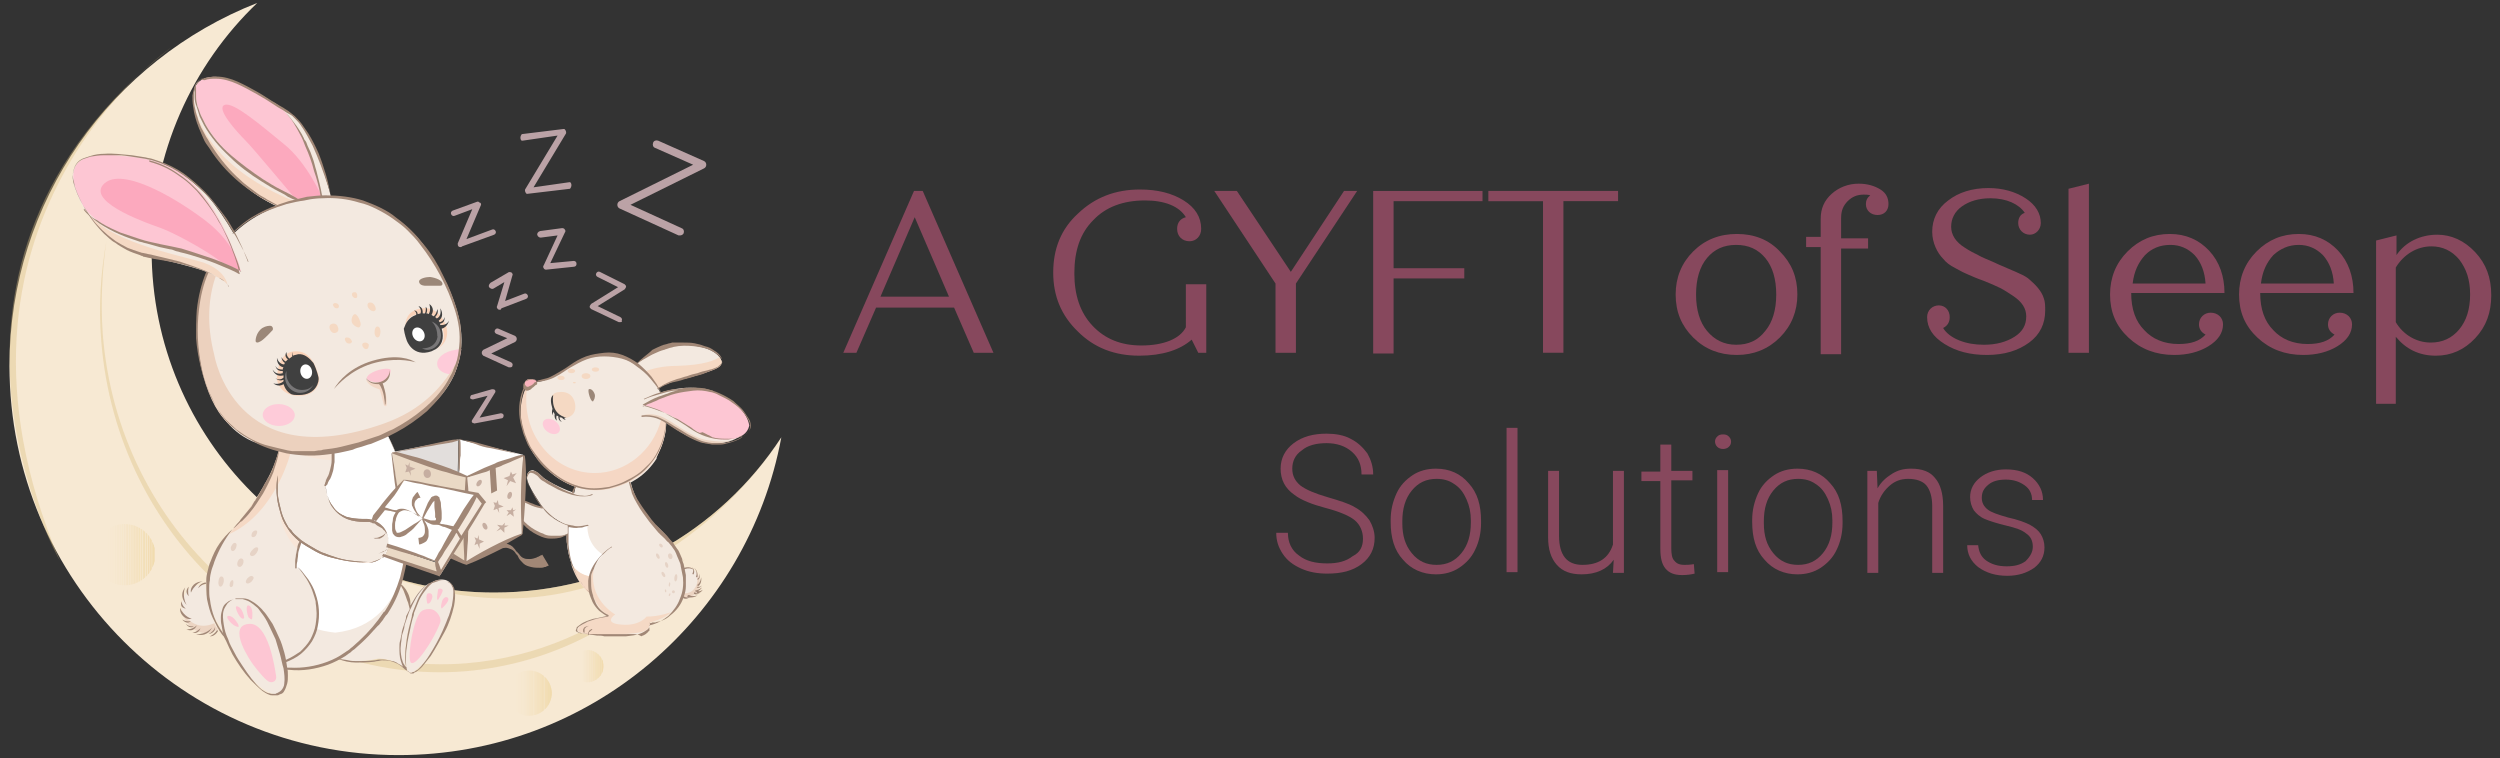<?xml version="1.0" encoding="utf-8"?>
<!-- Generator: Adobe Illustrator 24.0.1, SVG Export Plug-In . SVG Version: 6.00 Build 0)  -->
<svg version="1.1" id="Layer_1" xmlns="http://www.w3.org/2000/svg" xmlns:xlink="http://www.w3.org/1999/xlink" x="0px" y="0px"
	 viewBox="0 0 343 104" style="enable-background:new 0 0 343 104;" xml:space="preserve">
<rect x="0" y="0" width="343" height="104" fill="#333333" stroke="none"/>
<style type="text/css">
	.st0{fill:#87485D;}
	.st1{fill:#F7E9D3;}
	.st2{opacity:0.39;}
	.st3{fill:#DCBF81;}
	.st4{clip-path:url(#SVGID_2_);fill:#F7E9D3;}
	.st5{clip-path:url(#SVGID_2_);fill:#F7E9D2;}
	.st6{clip-path:url(#SVGID_2_);fill:#F7E8D1;}
	.st7{clip-path:url(#SVGID_2_);fill:#F7E8D0;}
	.st8{clip-path:url(#SVGID_2_);fill:#F6E8D0;}
	.st9{clip-path:url(#SVGID_2_);fill:#F6E8CF;}
	.st10{clip-path:url(#SVGID_2_);fill:#F6E7CE;}
	.st11{clip-path:url(#SVGID_2_);fill:#F6E7CD;}
	.st12{clip-path:url(#SVGID_2_);fill:#F6E6CC;}
	.st13{clip-path:url(#SVGID_2_);fill:#F6E6CB;}
	.st14{clip-path:url(#SVGID_2_);fill:#F5E6CA;}
	.st15{clip-path:url(#SVGID_2_);fill:#F5E5C9;}
	.st16{clip-path:url(#SVGID_2_);fill:#F5E5C8;}
	.st17{clip-path:url(#SVGID_2_);fill:#F5E4C7;}
	.st18{clip-path:url(#SVGID_2_);fill:#F5E4C6;}
	.st19{clip-path:url(#SVGID_2_);fill:#F5E4C5;}
	.st20{clip-path:url(#SVGID_2_);fill:#F4E3C4;}
	.st21{clip-path:url(#SVGID_2_);fill:#F4E3C3;}
	.st22{clip-path:url(#SVGID_2_);fill:#F4E3C2;}
	.st23{clip-path:url(#SVGID_2_);fill:#F4E2C1;}
	.st24{clip-path:url(#SVGID_2_);fill:#F4E2C0;}
	.st25{clip-path:url(#SVGID_2_);fill:#F4E1BE;}
	.st26{clip-path:url(#SVGID_2_);fill:#F3E1BD;}
	.st27{clip-path:url(#SVGID_2_);fill:#F3E0BC;}
	.st28{clip-path:url(#SVGID_2_);fill:#F3E0BB;}
	.st29{clip-path:url(#SVGID_2_);fill:#F3DFBA;}
	.st30{clip-path:url(#SVGID_2_);fill:#F3DFB8;}
	.st31{clip-path:url(#SVGID_2_);fill:#F2DFB7;}
	.st32{clip-path:url(#SVGID_2_);fill:#F2DEB6;}
	.st33{clip-path:url(#SVGID_2_);fill:#F2DEB4;}
	.st34{clip-path:url(#SVGID_2_);fill:#F2DDB3;}
	.st35{clip-path:url(#SVGID_2_);fill:#F1DDB2;}
	.st36{clip-path:url(#SVGID_2_);fill:#F1DCB0;}
	.st37{clip-path:url(#SVGID_2_);fill:#F1DBAF;}
	.st38{clip-path:url(#SVGID_2_);fill:#F1DBAD;}
	.st39{clip-path:url(#SVGID_2_);fill:#F1DAAC;}
	.st40{clip-path:url(#SVGID_2_);fill:#F0DAAB;}
	.st41{clip-path:url(#SVGID_2_);fill:#F0D9A9;}
	.st42{clip-path:url(#SVGID_2_);fill:#F0D9A8;}
	.st43{clip-path:url(#SVGID_2_);fill:#F0D8A6;}
	.st44{clip-path:url(#SVGID_2_);fill:#EFD8A5;}
	.st45{clip-path:url(#SVGID_2_);fill:#EFD7A3;}
	.st46{clip-path:url(#SVGID_4_);fill:#F7E9D3;}
	.st47{clip-path:url(#SVGID_4_);fill:#F7E9D2;}
	.st48{clip-path:url(#SVGID_4_);fill:#F7E8D1;}
	.st49{clip-path:url(#SVGID_4_);fill:#F7E8D0;}
	.st50{clip-path:url(#SVGID_4_);fill:#F6E8D0;}
	.st51{clip-path:url(#SVGID_4_);fill:#F6E8CF;}
	.st52{clip-path:url(#SVGID_4_);fill:#F6E7CE;}
	.st53{clip-path:url(#SVGID_4_);fill:#F6E7CD;}
	.st54{clip-path:url(#SVGID_4_);fill:#F6E6CC;}
	.st55{clip-path:url(#SVGID_4_);fill:#F6E6CB;}
	.st56{clip-path:url(#SVGID_4_);fill:#F5E6CA;}
	.st57{clip-path:url(#SVGID_4_);fill:#F5E5C9;}
	.st58{clip-path:url(#SVGID_4_);fill:#F5E5C8;}
	.st59{clip-path:url(#SVGID_4_);fill:#F5E4C7;}
	.st60{clip-path:url(#SVGID_4_);fill:#F5E4C6;}
	.st61{clip-path:url(#SVGID_4_);fill:#F5E4C5;}
	.st62{clip-path:url(#SVGID_4_);fill:#F4E3C4;}
	.st63{clip-path:url(#SVGID_4_);fill:#F4E3C3;}
	.st64{clip-path:url(#SVGID_4_);fill:#F4E3C2;}
	.st65{clip-path:url(#SVGID_4_);fill:#F4E2C1;}
	.st66{clip-path:url(#SVGID_4_);fill:#F4E2C0;}
	.st67{clip-path:url(#SVGID_4_);fill:#F4E1BE;}
	.st68{clip-path:url(#SVGID_4_);fill:#F3E1BD;}
	.st69{clip-path:url(#SVGID_4_);fill:#F3E0BC;}
	.st70{clip-path:url(#SVGID_4_);fill:#F3E0BB;}
	.st71{clip-path:url(#SVGID_4_);fill:#F3DFBA;}
	.st72{clip-path:url(#SVGID_4_);fill:#F3DFB8;}
	.st73{clip-path:url(#SVGID_4_);fill:#F2DFB7;}
	.st74{clip-path:url(#SVGID_4_);fill:#F2DEB6;}
	.st75{clip-path:url(#SVGID_4_);fill:#F2DEB4;}
	.st76{clip-path:url(#SVGID_4_);fill:#F2DDB3;}
	.st77{clip-path:url(#SVGID_4_);fill:#F1DDB2;}
	.st78{clip-path:url(#SVGID_4_);fill:#F1DCB0;}
	.st79{clip-path:url(#SVGID_4_);fill:#F1DBAF;}
	.st80{clip-path:url(#SVGID_4_);fill:#F1DBAD;}
	.st81{clip-path:url(#SVGID_4_);fill:#F1DAAC;}
	.st82{clip-path:url(#SVGID_4_);fill:#F0DAAB;}
	.st83{clip-path:url(#SVGID_4_);fill:#F0D9A9;}
	.st84{clip-path:url(#SVGID_4_);fill:#F0D9A8;}
	.st85{clip-path:url(#SVGID_4_);fill:#F0D8A6;}
	.st86{clip-path:url(#SVGID_4_);fill:#EFD8A5;}
	.st87{clip-path:url(#SVGID_4_);fill:#EFD7A3;}
	.st88{clip-path:url(#SVGID_6_);fill:#F7E9D3;}
	.st89{clip-path:url(#SVGID_6_);fill:#F7E9D2;}
	.st90{clip-path:url(#SVGID_6_);fill:#F7E8D1;}
	.st91{clip-path:url(#SVGID_6_);fill:#F6E8D0;}
	.st92{clip-path:url(#SVGID_6_);fill:#F6E7CF;}
	.st93{clip-path:url(#SVGID_6_);fill:#F6E7CE;}
	.st94{clip-path:url(#SVGID_6_);fill:#F6E7CD;}
	.st95{clip-path:url(#SVGID_6_);fill:#F6E6CC;}
	.st96{clip-path:url(#SVGID_6_);fill:#F6E6CB;}
	.st97{clip-path:url(#SVGID_6_);fill:#F5E6CA;}
	.st98{clip-path:url(#SVGID_6_);fill:#F5E5C9;}
	.st99{clip-path:url(#SVGID_6_);fill:#F5E5C8;}
	.st100{clip-path:url(#SVGID_6_);fill:#F5E4C7;}
	.st101{clip-path:url(#SVGID_6_);fill:#F5E4C6;}
	.st102{clip-path:url(#SVGID_6_);fill:#F5E4C5;}
	.st103{clip-path:url(#SVGID_6_);fill:#F4E3C4;}
	.st104{clip-path:url(#SVGID_6_);fill:#F4E3C3;}
	.st105{clip-path:url(#SVGID_6_);fill:#F4E2C2;}
	.st106{clip-path:url(#SVGID_6_);fill:#F4E2C1;}
	.st107{clip-path:url(#SVGID_6_);fill:#F4E2C0;}
	.st108{clip-path:url(#SVGID_6_);fill:#F4E1BF;}
	.st109{clip-path:url(#SVGID_6_);fill:#F3E1BE;}
	.st110{clip-path:url(#SVGID_6_);fill:#F3E1BD;}
	.st111{clip-path:url(#SVGID_6_);fill:#F3E0BC;}
	.st112{clip-path:url(#SVGID_6_);fill:#F3E0BA;}
	.st113{clip-path:url(#SVGID_6_);fill:#F3DFB9;}
	.st114{clip-path:url(#SVGID_6_);fill:#F3DFB8;}
	.st115{clip-path:url(#SVGID_6_);fill:#F2DFB7;}
	.st116{clip-path:url(#SVGID_6_);fill:#F2DEB6;}
	.st117{clip-path:url(#SVGID_6_);fill:#F2DEB5;}
	.st118{clip-path:url(#SVGID_6_);fill:#F2DEB4;}
	.st119{clip-path:url(#SVGID_6_);fill:#F2DDB3;}
	.st120{clip-path:url(#SVGID_6_);fill:#F2DDB2;}
	.st121{clip-path:url(#SVGID_6_);fill:#F1DCB1;}
	.st122{clip-path:url(#SVGID_6_);fill:#F1DCB0;}
	.st123{clip-path:url(#SVGID_6_);fill:#F1DCAF;}
	.st124{clip-path:url(#SVGID_6_);fill:#F1DBAE;}
	.st125{clip-path:url(#SVGID_6_);fill:#F1DBAD;}
	.st126{clip-path:url(#SVGID_6_);fill:#F1DAAC;}
	.st127{clip-path:url(#SVGID_6_);fill:#F0DAAB;}
	.st128{fill:#F3E9E0;}
	.st129{fill:#A18776;}
	.st130{fill:#ECD4C2;}
	.st131{fill:#F5D9C3;}
	.st132{fill:#9B8778;}
	.st133{fill:#404040;}
	.st134{fill:#FECBD9;}
	.st135{fill:#E6D3C6;}
	.st136{fill:#F5D7C4;}
	.st137{fill:#FDC6D3;}
	.st138{fill:#F5D9C4;}
	.st139{fill:#F9B2BD;}
	.st140{fill:#FFFFFF;}
	.st141{fill:#F5D9C5;}
	.st142{fill:#FCC7D3;}
	.st143{fill:#F3D8C7;}
	.st144{fill:#FAD2B8;}
	.st145{fill:#787677;}
	.st146{fill:#FCA9BE;}
	.st147{fill:#ECD1BE;}
	.st148{fill:#F8E5D7;}
	.st149{fill:#BBA2A6;}
	.st150{fill:#EAD9C5;}
	.st151{fill:#E2DEDC;}
	.st152{fill:#F4E8DC;}
	.st153{fill:#C6AEA1;}
</style>
<g>
	<g>
		<g>
			<g>
				<path class="st0" d="M133.6,48.4l-2.7-6.2h-10.7l-2.7,6.2h-1.8l9.7-22.2h1.2l9.7,22.2H133.6z M120.8,40.7h9.4l-4.7-10.9
					L120.8,40.7z"/>
			</g>
			<g>
				<path class="st0" d="M162.8,39h2.7v9.4h-1.1l-0.9-1.8c-1.6,1.4-4,2.2-7.2,2.2c-3.4,0-6.2-1.1-8.4-3.3c-2.3-2.2-3.4-4.9-3.4-8.1
					c0-3.3,1.1-6,3.4-8.1c2.3-2.2,5.1-3.3,8.5-3.3c2.4,0,4.4,0.5,6,1.5c1.6,1,2.4,2.3,2.4,3.9c0,1-0.7,1.7-1.6,1.7
					c-1,0-1.7-0.7-1.7-1.7c0-0.8,0.4-1.4,1.2-1.6c-0.9-1.5-2.9-2.3-5.6-2.3c-3,0-5.4,0.9-7.1,2.7c-1.8,1.8-2.6,4.2-2.6,7.3
					c0,3,0.8,5.4,2.5,7.2c1.7,1.8,3.9,2.7,6.7,2.7c3,0,5.3-0.9,6.1-2.5V39z"/>
			</g>
			<g>
				<path class="st0" d="M184.4,26.2h1.8l-8.4,12.7v9.5H175v-9.5l-8.4-12.7h3.1l7.4,11.1L184.4,26.2z"/>
			</g>
			<g>
				<path class="st0" d="M203.4,27.6h-12.2v9.2h9.7v1.4h-9.7v10.3h-2.8V26.2h15V27.6z"/>
			</g>
			<g>
				<path class="st0" d="M222,26.2v1.4h-7.5v20.8h-2.8V27.6h-7.5v-1.4H222z"/>
			</g>
			<g>
				<path class="st0" d="M232.3,46.3c-1.6-1.6-2.4-3.5-2.4-5.9c0-2.3,0.8-4.3,2.4-5.9c1.6-1.6,3.6-2.4,6-2.4c2.4,0,4.4,0.8,5.9,2.4
					c1.6,1.6,2.4,3.5,2.4,5.9c0,2.3-0.8,4.3-2.4,5.9c-1.6,1.6-3.6,2.4-5.9,2.4C235.9,48.7,233.9,47.9,232.3,46.3z M242.2,45.4
					c1-1.2,1.5-2.9,1.5-5c0-2.1-0.5-3.8-1.5-5c-1-1.2-2.3-1.8-4-1.8c-1.7,0-3,0.6-4,1.8c-1,1.2-1.5,2.9-1.5,5c0,2.1,0.5,3.8,1.5,5
					c1,1.2,2.3,1.9,4,1.9C239.9,47.3,241.2,46.7,242.2,45.4z"/>
			</g>
			<g>
				<path class="st0" d="M258,26c0.8,0.5,1.1,1.2,1.1,2c0,0.9-0.6,1.5-1.5,1.5c-0.9,0-1.6-0.6-1.6-1.5c0-0.5,0.2-0.9,0.6-1.2
					c-0.3-0.1-0.6-0.1-0.9-0.1c-0.9,0-1.6,0.3-2.2,0.9c-0.6,0.6-0.9,1.3-0.9,2.3v2.8h3.7v1.4h-3.7v14.5h-2.8V33.9h-2v-1.4h2V30
					c0-1.4,0.5-2.5,1.5-3.4c1-0.9,2.3-1.4,3.7-1.4C256.2,25.2,257.2,25.5,258,26z"/>
			</g>
			<g>
				<path class="st0" d="M275.4,36.8c0.4,0.2,1,0.4,1.6,0.7c0.7,0.3,1.2,0.6,1.5,0.9c0.7,0.6,1.6,1.5,1.9,2.5
					c0.2,0.5,0.2,1.1,0.2,1.7c0,1.8-0.7,3.3-2.2,4.4c-1.5,1.1-3.4,1.7-5.8,1.7c-2.3,0-4.2-0.5-5.8-1.5c-1.6-1-2.4-2.2-2.4-3.7
					c0-0.9,0.7-1.6,1.6-1.6c0.9,0,1.5,0.7,1.5,1.6c0,0.7-0.3,1.2-0.9,1.5c0.4,0.7,1.2,1.3,2.2,1.7c1,0.4,2.1,0.6,3.4,0.6
					c1.7,0,3.1-0.4,4.2-1.1c1.1-0.7,1.6-1.6,1.6-2.8c0-1.1-0.6-2-1.8-2.8c-0.6-0.4-1.2-0.8-1.8-1.1c-0.6-0.3-1.3-0.6-2.3-1
					c-0.9-0.3-1.5-0.6-2-0.8c-0.5-0.2-1.1-0.5-1.8-0.9c-0.8-0.4-1.3-0.8-1.7-1.3c-0.8-0.8-1.5-2.2-1.5-3.7c0-1.7,0.7-3.2,2.2-4.3
					c1.4-1.1,3.3-1.7,5.5-1.7c2,0,3.7,0.5,5.1,1.4c1.4,0.9,2.1,2.1,2.1,3.4c0,0.9-0.7,1.6-1.5,1.6c-0.9,0-1.6-0.7-1.6-1.6
					c0-0.7,0.3-1.2,0.9-1.4c-0.8-1.2-2.5-2-4.7-2c-1.6,0-2.9,0.4-3.9,1.1c-1,0.7-1.5,1.7-1.5,2.8c0,1.1,0.6,2.1,1.9,2.9
					c0.6,0.4,1.2,0.7,1.8,1c0.5,0.3,1.3,0.6,2.2,1C274.4,36.4,275,36.6,275.4,36.8z"/>
			</g>
			<g>
				<path class="st0" d="M283.8,48.4V25.9l2.8-0.7v23.2H283.8z"/>
			</g>
			<g>
				<path class="st0" d="M305,44.5c0,1.2-0.7,2.2-2,3c-1.3,0.8-2.9,1.2-4.7,1.2c-2.5,0-4.6-0.8-6.3-2.4c-1.7-1.6-2.5-3.5-2.5-5.9
					c0-2.3,0.8-4.3,2.4-5.9c1.6-1.6,3.5-2.4,5.8-2.4c2.2,0,4,0.8,5.4,2.3c1.4,1.5,2.1,3.5,2.1,5.8h-12.8c0,2.2,0.6,3.9,1.8,5.1
					c1.1,1.2,2.7,1.9,4.7,1.9c1.7,0,2.9-0.4,3.7-1.3c-0.6-0.3-0.9-0.8-0.9-1.4c0-0.9,0.7-1.6,1.6-1.6C304.3,42.9,305,43.6,305,44.5z
					 M294.3,35c-0.9,1-1.5,2.2-1.7,3.9h10c-0.1-1.6-0.6-2.9-1.5-3.9c-0.9-0.9-2-1.4-3.3-1.4C296.3,33.6,295.2,34.1,294.3,35z"/>
			</g>
			<g>
				<path class="st0" d="M322.7,44.5c0,1.2-0.7,2.2-2,3c-1.3,0.8-2.9,1.2-4.7,1.2c-2.5,0-4.6-0.8-6.3-2.4c-1.7-1.6-2.5-3.5-2.5-5.9
					c0-2.3,0.8-4.3,2.4-5.9c1.6-1.6,3.5-2.4,5.8-2.4c2.2,0,4,0.8,5.4,2.3c1.4,1.5,2.1,3.5,2.1,5.8h-12.8c0,2.2,0.6,3.9,1.8,5.1
					c1.1,1.2,2.7,1.9,4.7,1.9c1.7,0,2.9-0.4,3.7-1.3c-0.6-0.3-0.9-0.8-0.9-1.4c0-0.9,0.7-1.6,1.6-1.6
					C322,42.9,322.7,43.6,322.7,44.5z M311.9,35c-0.9,1-1.5,2.2-1.7,3.9h10c-0.1-1.6-0.6-2.9-1.5-3.9c-0.9-0.9-2-1.4-3.3-1.4
					C314,33.6,312.9,34.1,311.9,35z"/>
			</g>
			<g>
				<path class="st0" d="M339.6,34.6c1.5,1.6,2.2,3.5,2.2,5.9s-0.7,4.3-2.2,5.9c-1.5,1.6-3.3,2.4-5.4,2.4c-2.3,0-4.1-0.9-5.5-2.6
					v9.2H326V33l2.8-0.7V35c1.2-1.8,3.3-2.8,5.6-2.8C336.3,32.2,338.1,33,339.6,34.6z M337.4,45.2c1-1.2,1.5-2.8,1.5-4.8
					c0-2-0.5-3.5-1.5-4.8c-1-1.2-2.3-1.8-3.8-1.8c-2,0-3.8,1.1-4.9,2.9v7.5c1,1.7,2.8,2.8,4.8,2.8C335.1,47,336.4,46.4,337.4,45.2z"
					/>
			</g>
		</g>
		<g>
			<g>
				<path class="st0" d="M187,73.9c0-1-0.4-1.9-1.1-2.5c-0.7-0.6-2.1-1.2-4-1.7c-1.9-0.5-3.4-1.1-4.3-1.8c-1.3-0.9-1.9-2.1-1.9-3.6
					c0-1.4,0.6-2.6,1.8-3.5s2.7-1.3,4.5-1.3c1.2,0,2.4,0.2,3.3,0.7c1,0.5,1.7,1.2,2.3,2c0.5,0.9,0.8,1.8,0.8,2.9h-1.6
					c0-1.3-0.4-2.3-1.3-3.1c-0.9-0.8-2.1-1.2-3.5-1.2c-1.4,0-2.6,0.3-3.4,1c-0.9,0.6-1.3,1.5-1.3,2.5c0,1,0.4,1.7,1.1,2.3
					c0.8,0.6,2,1.1,3.7,1.6s3,0.9,3.8,1.4c0.9,0.5,1.5,1.1,2,1.8c0.4,0.7,0.7,1.5,0.7,2.4c0,1.5-0.6,2.7-1.8,3.6
					c-1.2,0.9-2.7,1.3-4.7,1.3c-1.3,0-2.5-0.2-3.6-0.7c-1.1-0.5-1.9-1.1-2.5-2c-0.6-0.9-0.9-1.8-0.9-2.9h1.6c0,1.3,0.5,2.4,1.5,3.1
					c1,0.8,2.3,1.1,3.9,1.1c1.5,0,2.6-0.3,3.5-1C186.6,75.8,187,75,187,73.9z"/>
			</g>
			<g>
				<path class="st0" d="M190.8,71.3c0-1.3,0.3-2.5,0.8-3.6c0.5-1.1,1.3-1.9,2.2-2.5c0.9-0.6,2-0.9,3.2-0.9c1.9,0,3.4,0.7,4.5,2
					c1.2,1.3,1.7,3,1.7,5.2v0.3c0,1.3-0.3,2.6-0.8,3.6c-0.5,1.1-1.3,1.9-2.2,2.5c-0.9,0.6-2,0.9-3.2,0.9c-1.8,0-3.4-0.7-4.5-2
					c-1.2-1.3-1.7-3-1.7-5.2V71.3z M192.4,71.8c0,1.7,0.4,3,1.3,4.1c0.9,1.1,2,1.6,3.4,1.6c1.4,0,2.5-0.5,3.4-1.6
					c0.9-1.1,1.3-2.5,1.3-4.2v-0.3c0-1.1-0.2-2-0.6-2.9c-0.4-0.9-0.9-1.6-1.7-2.1c-0.7-0.5-1.5-0.7-2.4-0.7c-1.4,0-2.5,0.5-3.4,1.6
					c-0.9,1.1-1.3,2.5-1.3,4.2V71.8z"/>
			</g>
			<g>
				<path class="st0" d="M208.2,78.5h-1.5V58.7h1.5V78.5z"/>
			</g>
			<g>
				<path class="st0" d="M221.4,76.8c-0.9,1.3-2.4,2-4.4,2c-1.5,0-2.6-0.4-3.4-1.3c-0.8-0.9-1.2-2.1-1.2-3.8v-9.1h1.5v8.9
					c0,2.7,1.1,4,3.2,4c2.2,0,3.6-0.9,4.2-2.8V64.6h1.5v14h-1.5L221.4,76.8z"/>
			</g>
			<g>
				<path class="st0" d="M229.3,61v3.6h2.9v1.3h-2.9v9.3c0,0.8,0.1,1.4,0.4,1.7c0.3,0.4,0.7,0.6,1.4,0.6c0.3,0,0.7,0,1.3-0.1
					l0.1,1.3c-0.4,0.1-1,0.2-1.7,0.2c-1.1,0-1.8-0.3-2.3-0.9c-0.5-0.6-0.7-1.5-0.7-2.7v-9.3h-2.6v-1.3h2.6V61H229.3z"/>
			</g>
			<g>
				<path class="st0" d="M235.3,60.6c0-0.3,0.1-0.5,0.3-0.7c0.2-0.2,0.4-0.3,0.8-0.3s0.6,0.1,0.8,0.3c0.2,0.2,0.3,0.4,0.3,0.7
					c0,0.3-0.1,0.5-0.3,0.7c-0.2,0.2-0.5,0.3-0.8,0.3s-0.6-0.1-0.8-0.3C235.4,61.1,235.3,60.8,235.3,60.6z M237.1,78.5h-1.5v-14h1.5
					V78.5z"/>
			</g>
			<g>
				<path class="st0" d="M240.4,71.3c0-1.3,0.3-2.5,0.8-3.6c0.5-1.1,1.3-1.9,2.2-2.5c0.9-0.6,2-0.9,3.2-0.9c1.9,0,3.4,0.7,4.5,2
					c1.2,1.3,1.7,3,1.7,5.2v0.3c0,1.3-0.3,2.6-0.8,3.6c-0.5,1.1-1.3,1.9-2.2,2.5c-0.9,0.6-2,0.9-3.2,0.9c-1.8,0-3.4-0.7-4.5-2
					c-1.2-1.3-1.7-3-1.7-5.2V71.3z M242,71.8c0,1.7,0.4,3,1.3,4.1c0.9,1.1,2,1.6,3.4,1.6c1.4,0,2.5-0.5,3.4-1.6
					c0.9-1.1,1.3-2.5,1.3-4.2v-0.3c0-1.1-0.2-2-0.6-2.9c-0.4-0.9-0.9-1.6-1.7-2.1c-0.7-0.5-1.5-0.7-2.4-0.7c-1.4,0-2.5,0.5-3.4,1.6
					c-0.9,1.1-1.3,2.5-1.3,4.2V71.8z"/>
			</g>
			<g>
				<path class="st0" d="M257.5,64.6l0.1,2.4c0.5-0.9,1.2-1.5,2-2c0.8-0.5,1.6-0.7,2.6-0.7c1.5,0,2.6,0.4,3.3,1.3
					c0.7,0.8,1.1,2.1,1.1,3.8v9.2h-1.5v-9.2c0-1.2-0.3-2.2-0.8-2.8c-0.5-0.6-1.4-0.9-2.5-0.9c-1,0-1.8,0.3-2.5,0.9
					c-0.7,0.6-1.3,1.4-1.6,2.4v9.6h-1.5v-14H257.5z"/>
			</g>
			<g>
				<path class="st0" d="M278.9,75c0-0.8-0.3-1.4-0.9-1.8c-0.6-0.5-1.5-0.8-2.8-1.1c-1.2-0.3-2.2-0.6-2.9-0.9
					c-0.7-0.3-1.2-0.8-1.5-1.2c-0.3-0.5-0.5-1.1-0.5-1.8c0-1.1,0.5-2,1.4-2.7c0.9-0.7,2.1-1.1,3.5-1.1c1.6,0,2.8,0.4,3.7,1.2
					c0.9,0.8,1.4,1.8,1.4,3h-1.5c0-0.8-0.3-1.5-1-2c-0.7-0.5-1.5-0.8-2.6-0.8c-1,0-1.8,0.2-2.4,0.7c-0.6,0.5-0.9,1-0.9,1.8
					c0,0.7,0.3,1.2,0.8,1.6c0.5,0.4,1.4,0.7,2.8,1.1c1.4,0.3,2.4,0.7,3,1c0.7,0.4,1.2,0.8,1.5,1.3c0.3,0.5,0.5,1.1,0.5,1.8
					c0,1.2-0.5,2.1-1.4,2.8c-1,0.7-2.2,1.1-3.7,1.1c-1.6,0-2.9-0.4-4-1.2c-1-0.8-1.5-1.8-1.5-3h1.5c0.1,0.9,0.4,1.6,1.1,2.1
					c0.7,0.5,1.6,0.8,2.8,0.8c1.1,0,1.9-0.2,2.6-0.7C278.6,76.3,278.9,75.7,278.9,75z"/>
			</g>
		</g>
	</g>
	<g>
		<g>
			<g>
				<path class="st1" d="M67.8,81.3c-26,0-47-21-47-47c0-13.3,5.6-25.4,14.5-33.9c-19.9,7.8-34,27.1-34,49.8
					c0,29.5,23.9,53.4,53.4,53.4c26.2,0,47.9-18.8,52.5-43.6C98.8,72.9,84.3,81.3,67.8,81.3z"/>
			</g>
			<g class="st2">
				<path class="st3" d="M89.4,80.3c-7,6-15.7,9.9-25.4,10.7c-25.4,2-47.8-18.2-49.9-45.2c-0.3-4.3-0.1-8.6,0.5-12.7
					c-0.8,4.4-1.1,9-0.7,13.8c2.2,27,24.5,47.2,49.9,45.2c12-1,22.6-6.7,30.2-15.4C92.5,78,90.9,79.2,89.4,80.3z"/>
			</g>
			<g>
				<g>
					<defs>
						<circle id="SVGID_1_" cx="72.6" cy="95.1" r="3.1"/>
					</defs>
					<clipPath id="SVGID_2_">
						<use xlink:href="#SVGID_1_"  style="overflow:visible;"/>
					</clipPath>
					<rect x="69.5" y="92" class="st4" width="1.1" height="6.2"/>
					<rect x="70.6" y="92" class="st4" width="0.1" height="6.2"/>
					<rect x="70.7" y="92" class="st4" width="0.1" height="6.2"/>
					<rect x="70.8" y="92" class="st4" width="0.1" height="6.2"/>
					<rect x="70.9" y="92" class="st5" width="0.1" height="6.2"/>
					<rect x="71" y="92" class="st5" width="0.1" height="6.2"/>
					<rect x="71.1" y="92" class="st6" width="0.1" height="6.2"/>
					<rect x="71.2" y="92" class="st6" width="0.1" height="6.2"/>
					<rect x="71.3" y="92" class="st7" width="0.1" height="6.2"/>
					<rect x="71.4" y="92" class="st8" width="0.1" height="6.2"/>
					<rect x="71.5" y="92" class="st9" width="0.1" height="6.2"/>
					<rect x="71.6" y="92" class="st10" width="0.1" height="6.2"/>
					<rect x="71.8" y="92" class="st10" width="0.1" height="6.2"/>
					<rect x="71.9" y="92" class="st11" width="0.1" height="6.2"/>
					<rect x="72" y="92" class="st12" width="0.1" height="6.2"/>
					<rect x="72.1" y="92" class="st13" width="0.1" height="6.2"/>
					<rect x="72.2" y="92" class="st13" width="0.1" height="6.2"/>
					<rect x="72.3" y="92" class="st14" width="0.1" height="6.2"/>
					<rect x="72.4" y="92" class="st15" width="0.1" height="6.2"/>
					<rect x="72.5" y="92" class="st16" width="0.1" height="6.2"/>
					<rect x="72.6" y="92" class="st17" width="0.1" height="6.2"/>
					<rect x="72.7" y="92" class="st18" width="0.1" height="6.2"/>
					<rect x="72.8" y="92" class="st19" width="0.1" height="6.2"/>
					<rect x="72.9" y="92" class="st20" width="0.1" height="6.2"/>
					<rect x="73" y="92" class="st21" width="0.1" height="6.2"/>
					<rect x="73.1" y="92" class="st22" width="0.1" height="6.2"/>
					<rect x="73.3" y="92" class="st23" width="0.1" height="6.2"/>
					<rect x="73.4" y="92" class="st24" width="0.1" height="6.2"/>
					<rect x="73.5" y="92" class="st25" width="0.1" height="6.2"/>
					<rect x="73.6" y="92" class="st26" width="0.1" height="6.2"/>
					<rect x="73.7" y="92" class="st27" width="0.1" height="6.2"/>
					<rect x="73.8" y="92" class="st28" width="0.1" height="6.2"/>
					<rect x="73.9" y="92" class="st29" width="0.1" height="6.2"/>
					<rect x="74" y="92" class="st30" width="0.1" height="6.2"/>
					<rect x="74.1" y="92" class="st31" width="0.1" height="6.2"/>
					<rect x="74.2" y="92" class="st32" width="0.1" height="6.2"/>
					<rect x="74.3" y="92" class="st33" width="0.1" height="6.2"/>
					<rect x="74.4" y="92" class="st34" width="0.1" height="6.2"/>
					<rect x="74.5" y="92" class="st35" width="0.1" height="6.2"/>
					<rect x="74.7" y="92" class="st36" width="0.1" height="6.2"/>
					<rect x="74.8" y="92" class="st37" width="0.1" height="6.2"/>
					<rect x="74.9" y="92" class="st38" width="0.1" height="6.2"/>
					<rect x="75" y="92" class="st39" width="0.1" height="6.2"/>
					<rect x="75.1" y="92" class="st40" width="0.1" height="6.2"/>
					<rect x="75.2" y="92" class="st41" width="0.1" height="6.2"/>
					<rect x="75.3" y="92" class="st42" width="0.1" height="6.2"/>
					<rect x="75.4" y="92" class="st43" width="0.1" height="6.2"/>
					<rect x="75.5" y="92" class="st44" width="0.1" height="6.2"/>
					<rect x="75.6" y="92" class="st45" width="0.1" height="6.2"/>
					<path class="st45" d="M75.7,98.2V92V98.2z"/>
				</g>
			</g>
			<g>
				<g>
					<defs>
						<circle id="SVGID_3_" cx="17.1" cy="76.1" r="4.2"/>
					</defs>
					<clipPath id="SVGID_4_">
						<use xlink:href="#SVGID_3_"  style="overflow:visible;"/>
					</clipPath>
					<rect x="12.9" y="71.9" class="st46" width="1.5" height="8.4"/>
					<rect x="14.4" y="71.9" class="st46" width="0.1" height="8.4"/>
					<rect x="14.5" y="71.9" class="st46" width="0.1" height="8.4"/>
					<rect x="14.7" y="71.9" class="st46" width="0.1" height="8.4"/>
					<rect x="14.8" y="71.9" class="st47" width="0.1" height="8.4"/>
					<rect x="14.9" y="71.9" class="st47" width="0.1" height="8.4"/>
					<rect x="15.1" y="71.9" class="st48" width="0.1" height="8.4"/>
					<rect x="15.2" y="71.9" class="st48" width="0.1" height="8.4"/>
					<rect x="15.4" y="71.9" class="st49" width="0.1" height="8.4"/>
					<rect x="15.5" y="71.9" class="st50" width="0.1" height="8.4"/>
					<rect x="15.7" y="71.9" class="st51" width="0.1" height="8.4"/>
					<rect x="15.8" y="71.9" class="st52" width="0.1" height="8.4"/>
					<rect x="16" y="71.9" class="st52" width="0.1" height="8.4"/>
					<rect x="16.1" y="71.9" class="st53" width="0.1" height="8.4"/>
					<rect x="16.2" y="71.9" class="st54" width="0.1" height="8.4"/>
					<rect x="16.4" y="71.9" class="st55" width="0.1" height="8.4"/>
					<rect x="16.5" y="71.9" class="st55" width="0.1" height="8.4"/>
					<rect x="16.7" y="71.9" class="st56" width="0.1" height="8.4"/>
					<rect x="16.8" y="71.9" class="st57" width="0.1" height="8.4"/>
					<rect x="17" y="71.9" class="st58" width="0.1" height="8.4"/>
					<rect x="17.1" y="71.9" class="st59" width="0.1" height="8.4"/>
					<rect x="17.3" y="71.9" class="st60" width="0.1" height="8.4"/>
					<rect x="17.4" y="71.9" class="st61" width="0.1" height="8.4"/>
					<rect x="17.5" y="71.9" class="st62" width="0.1" height="8.4"/>
					<rect x="17.7" y="71.9" class="st63" width="0.1" height="8.4"/>
					<rect x="17.8" y="71.9" class="st64" width="0.1" height="8.4"/>
					<rect x="18" y="71.9" class="st65" width="0.1" height="8.4"/>
					<rect x="18.1" y="71.9" class="st66" width="0.1" height="8.4"/>
					<rect x="18.3" y="71.9" class="st67" width="0.1" height="8.4"/>
					<rect x="18.4" y="71.9" class="st68" width="0.1" height="8.4"/>
					<rect x="18.5" y="71.9" class="st69" width="0.1" height="8.4"/>
					<rect x="18.7" y="71.9" class="st70" width="0.1" height="8.4"/>
					<rect x="18.8" y="71.9" class="st71" width="0.1" height="8.4"/>
					<rect x="19" y="71.9" class="st72" width="0.1" height="8.4"/>
					<rect x="19.1" y="71.9" class="st73" width="0.1" height="8.4"/>
					<rect x="19.3" y="71.9" class="st74" width="0.1" height="8.4"/>
					<rect x="19.4" y="71.9" class="st75" width="0.1" height="8.4"/>
					<rect x="19.6" y="71.9" class="st76" width="0.1" height="8.4"/>
					<rect x="19.7" y="71.9" class="st77" width="0.1" height="8.4"/>
					<rect x="19.8" y="71.9" class="st78" width="0.1" height="8.4"/>
					<rect x="20" y="71.9" class="st79" width="0.1" height="8.4"/>
					<rect x="20.1" y="71.9" class="st80" width="0.1" height="8.4"/>
					<rect x="20.3" y="71.9" class="st81" width="0.1" height="8.4"/>
					<rect x="20.4" y="71.9" class="st82" width="0.1" height="8.4"/>
					<rect x="20.6" y="71.9" class="st83" width="0.1" height="8.4"/>
					<rect x="20.7" y="71.9" class="st84" width="0.1" height="8.4"/>
					<rect x="20.9" y="71.9" class="st85" width="0.1" height="8.4"/>
					<rect x="21" y="71.9" class="st86" width="0.1" height="8.4"/>
					<rect x="21.1" y="71.9" class="st87" width="0.1" height="8.4"/>
					<path class="st87" d="M21.3,80.3v-8.4V80.3z"/>
				</g>
			</g>
			<g>
				<g>
					<defs>
						<circle id="SVGID_5_" cx="80.6" cy="91.4" r="2.2"/>
					</defs>
					<clipPath id="SVGID_6_">
						<use xlink:href="#SVGID_5_"  style="overflow:visible;"/>
					</clipPath>
					<rect x="78.3" y="89.1" class="st88" width="1.5" height="4.5"/>
					<rect x="79.9" y="89.1" class="st88" width="0.1" height="4.5"/>
					<rect x="79.9" y="89.1" class="st89" width="0.1" height="4.5"/>
					<rect x="80" y="89.1" class="st90" width="0.1" height="4.5"/>
					<rect x="80.1" y="89.1" class="st91" width="0.1" height="4.5"/>
					<rect x="80.2" y="89.1" class="st92" width="0.1" height="4.5"/>
					<rect x="80.2" y="89.1" class="st93" width="0.1" height="4.5"/>
					<rect x="80.3" y="89.1" class="st94" width="0.1" height="4.5"/>
					<rect x="80.4" y="89.1" class="st95" width="0.1" height="4.5"/>
					<rect x="80.5" y="89.1" class="st96" width="0.1" height="4.5"/>
					<rect x="80.5" y="89.1" class="st97" width="0.1" height="4.5"/>
					<rect x="80.6" y="89.1" class="st98" width="0.1" height="4.5"/>
					<rect x="80.7" y="89.1" class="st99" width="0.1" height="4.5"/>
					<rect x="80.8" y="89.1" class="st100" width="0.1" height="4.5"/>
					<rect x="80.8" y="89.1" class="st101" width="0.1" height="4.5"/>
					<rect x="80.9" y="89.1" class="st102" width="0.1" height="4.5"/>
					<rect x="81" y="89.1" class="st103" width="0.1" height="4.5"/>
					<rect x="81.1" y="89.1" class="st104" width="0.1" height="4.5"/>
					<rect x="81.1" y="89.1" class="st105" width="0.1" height="4.5"/>
					<rect x="81.2" y="89.1" class="st106" width="0.1" height="4.5"/>
					<rect x="81.3" y="89.1" class="st107" width="0.1" height="4.5"/>
					<rect x="81.4" y="89.1" class="st108" width="0.1" height="4.5"/>
					<rect x="81.4" y="89.1" class="st109" width="0.1" height="4.5"/>
					<rect x="81.5" y="89.1" class="st110" width="0.1" height="4.5"/>
					<rect x="81.6" y="89.1" class="st111" width="0.1" height="4.5"/>
					<rect x="81.7" y="89.1" class="st112" width="0.1" height="4.5"/>
					<rect x="81.7" y="89.1" class="st113" width="0.1" height="4.5"/>
					<rect x="81.8" y="89.1" class="st114" width="0.1" height="4.5"/>
					<rect x="81.9" y="89.1" class="st115" width="0.1" height="4.5"/>
					<rect x="82" y="89.1" class="st116" width="0.1" height="4.5"/>
					<rect x="82" y="89.1" class="st117" width="0.1" height="4.5"/>
					<rect x="82.1" y="89.1" class="st118" width="0.1" height="4.5"/>
					<rect x="82.2" y="89.1" class="st119" width="0.1" height="4.5"/>
					<rect x="82.3" y="89.1" class="st120" width="0.1" height="4.5"/>
					<rect x="82.3" y="89.1" class="st121" width="0.1" height="4.5"/>
					<rect x="82.4" y="89.1" class="st122" width="0.1" height="4.5"/>
					<rect x="82.5" y="89.1" class="st123" width="0.1" height="4.5"/>
					<rect x="82.6" y="89.1" class="st124" width="0.1" height="4.5"/>
					<rect x="82.6" y="89.1" class="st125" width="0.1" height="4.5"/>
					<rect x="82.7" y="89.1" class="st126" width="0.1" height="4.5"/>
					<rect x="82.8" y="89.1" class="st127" width="0" height="4.5"/>
				</g>
			</g>
			<g class="st2">
				<path class="st3" d="M8.2,76.9c0,0-23.1-40.4,15.3-70.4C23.5,6.5-11.5,30.5,8.2,76.9z"/>
			</g>
			<g class="st2">
				<path class="st3" d="M67.8,81.3c-5.4,0-10.5-0.9-15.4-2.6C87.8,92.5,107.2,60,107.2,60C98.8,72.9,84.3,81.3,67.8,81.3z"/>
			</g>
		</g>
		<g>
			<g>
				<path class="st128" d="M93.9,79.4c0-0.6,0-1-0.2-1.4c0.2,0,0.4-0.1,0.6-0.1c1,0,1.7,0.9,1.7,2.1c0,1.1-0.8,2.1-1.8,2.1
					c-0.2,0-0.4,0-0.6-0.1c0,0-0.1,0-0.1,0c-0.1,0-0.1-0.1-0.2-0.1C93.7,81.1,93.9,80.3,93.9,79.4z"/>
			</g>
			<g>
				<path class="st129" d="M93.6,78c0,0,1.1-0.5,1.6,0.2c0,0-0.6-0.5-1.5,0L93.6,78z"/>
			</g>
			<g>
				<path class="st129" d="M94.9,77.8c0,0,0.5,0.3,0.3,0.9c0,0,0,0,0,0c0,0,0,0.1-0.1,0.1c0,0-0.1,0-0.1-0.1c0,0,0,0,0,0h0
					C95.3,78.1,94.9,77.8,94.9,77.8z"/>
			</g>
			<g>
				<path class="st130" d="M93.8,81.4c0.1,0,0.2,0,0.2,0c1,0,1.7-0.9,1.7-1.9c0-0.4-0.1-0.8-0.3-1.1c0.4,0.4,0.6,0.9,0.6,1.5
					c0,1.1-0.8,2.1-1.8,2.1c-0.2,0-0.5-0.1-0.7-0.2C93.7,81.7,93.8,81.5,93.8,81.4z"/>
			</g>
			<g>
				<path class="st129" d="M95.7,80.4c0-0.1,0-0.1,0-0.2c0.4-0.2,0.5-1,0.5-1c0.1,0.7-0.2,1.1-0.4,1.2
					C95.8,80.4,95.7,80.4,95.7,80.4L95.7,80.4z"/>
			</g>
			<g>
				<path class="st129" d="M95.2,77.9c0.6,0.4,0.5,1.1,0.5,1.2l0,0c0,0,0,0.1-0.1,0.1c-0.1,0-0.1,0-0.1-0.1c0,0,0,0,0,0
					C95.8,78.4,95.2,77.9,95.2,77.9z"/>
			</g>
			<g>
				<path class="st129" d="M95.7,79.4c0.3-0.1,0.3-0.7,0.3-0.7c0.1,0.5-0.1,0.8-0.2,0.8c0,0,0,0-0.1,0
					C95.7,79.5,95.6,79.5,95.7,79.4C95.6,79.4,95.7,79.4,95.7,79.4z"/>
			</g>
			<g>
				<path class="st129" d="M95.6,80.6C95.6,80.5,95.7,80.5,95.6,80.6l0.1-0.1C95.7,80.5,95.7,80.5,95.6,80.6
					c0.1-0.1,0.1-0.1,0.1-0.1c0,0,0,0,0,0c0.4,0.1,0.6-0.2,0.6-0.2C96.1,80.7,95.7,80.7,95.6,80.6L95.6,80.6
					C95.7,80.6,95.6,80.6,95.6,80.6z"/>
			</g>
			<g>
				<path class="st129" d="M96.3,80.6c0,0-0.5,0.4-0.9,0.4c0,0-0.1,0.2,0.2,0.2c0,0-0.1,0.2,0.1,0.2c0.2,0,0.6-0.2,0.7-0.5
					c0,0-0.3,0.3-0.6,0.2C95.7,81.1,96.1,81,96.3,80.6z"/>
			</g>
			<g>
				<path class="st129" d="M96,81.4c0,0-0.4,0.1-0.6-0.1c0,0-0.2-0.1-0.2,0.1C95.2,81.6,95.7,81.6,96,81.4z"/>
			</g>
			<g>
				<path class="st129" d="M95.7,81.7c0,0-0.7,0.2-1,0c0,0-0.3-0.2-0.4,0.1C94.2,82,95.1,82.1,95.7,81.7z"/>
			</g>
			<g>
				<path class="st129" d="M94.7,81.9c0,0-0.9,0.3-1.1-0.4c0,0-0.2-0.1-0.2,0.1C93.5,81.9,93.9,82.5,94.7,81.9z"/>
			</g>
			<g>
				<path class="st128" d="M88.2,54.8c0,0,4.2-2.1,7.9-1.5c3.7,0.6,6.4,4.1,6.4,5.1c0,1.1-1.9,2.5-4.6,2.4c0,0-1.9,0.4-5.7-2.3
					c-2.2-1.5-3.6-1.6-4.5-1.4C87.8,57.1,86.7,55.6,88.2,54.8z"/>
			</g>
			<g>
				<path class="st128" d="M91.4,58c0,0,0-3.4-1.4-5.1c0,0-2.4-4.1-6.8-4.2c0,0-2.5-0.5-6,2.3c0,0-2.4,1.5-3.8,1.4
					c0,0-0.8,0.2-1.2,1.1c-0.4,0.9-1.7,4,1.2,8.9c0,0,2.8,4.5,8.1,4.9c0,0,5.5,0.5,8.6-4.4C89.9,62.8,91.4,60.6,91.4,58z"/>
			</g>
			<g>
				<path class="st128" d="M86.5,65.9c0,0,0.3,2.9,3.4,6.1c0,0,3.8,3.1,4,6.7c0.2,3.6-1.5,6.2-4.7,6.7c0,0,0.5,1.3-2.3,1.7
					c-2.7,0.4-6.3-0.1-6.3-0.1s-1.3-0.1-1.3-0.6c0-0.5,1.6-1.6,4.4-1.9c0,0-1.9-0.9-2.4-2.9c0,0-3.8-2.5-3.3-9.4
					c0,0-2.6-1.1-3.7-2.8s-2.1-3.2-2-4.1c0.1-0.8,0.8-0.8,0.8-0.8s0.5,0.1,1.3,0.9s3.8,2.1,4.4,2.2c0,0,0.1-0.7,0.2-0.9
					c0,0,2.5,0.7,4.3,0.3C85.1,66.7,86.5,65.9,86.5,65.9z"/>
			</g>
			<g>
				<path class="st131" d="M75.9,54.1c0.2-0.2,0.5-0.3,0.8-0.3c0.6-0.1,1.9,0,2.2,1.6c0.4,2.1-2.2,2.6-2.9,1
					C75.4,55.1,75.5,54.5,75.9,54.1z"/>
			</g>
			<g>
				<path class="st132" d="M81.2,55c0.1,0.1,0.2,0.1,0.2,0c0.1-0.1,0.3-0.5,0.2-0.9c-0.2-0.6-0.6-0.8-0.8-0.7
					C80.6,53.5,80.9,54.7,81.2,55z"/>
			</g>
			<g>
				<path class="st133" d="M75.9,54.2c-0.1,0.7-0.2,2.6,1.8,3.1c-0.1,0-0.2,0-0.3,0c0.1,0.3,0.3,0.3,0.3,0.3c-0.4,0-0.5-0.2-0.6-0.3
					c-0.1,0-0.2,0-0.3-0.1c-0.1,0.4,0.3,0.7,0.3,0.7c-0.5-0.2-0.5-0.6-0.5-0.8c-0.1,0-0.2-0.1-0.2-0.1c-0.1,0.1-0.1,0.4,0,0.7
					c0,0-0.4-0.2-0.3-0.9c-0.1-0.1-0.1-0.2-0.2-0.3c0,0.1-0.1,0.3,0,0.5c0,0-0.3-0.3-0.1-0.9C75.5,55.1,75.5,54.5,75.9,54.2z"/>
			</g>
			<g>
				<ellipse class="st131" cx="81.7" cy="50.7" rx="0.5" ry="0.3"/>
			</g>
			<g>
				<ellipse class="st131" cx="80.4" cy="51.6" rx="0.6" ry="0.4"/>
			</g>
			<g>
				<ellipse class="st131" cx="78.4" cy="50.9" rx="0.5" ry="0.3"/>
			</g>
			<g>
				<ellipse class="st131" cx="78.8" cy="52.5" rx="0.2" ry="0.1"/>
			</g>
			<g>
				
					<ellipse transform="matrix(7.447539e-02 -0.997 0.997 7.447539e-02 19.495 124.751)" class="st131" cx="77" cy="51.9" rx="0.3" ry="0.5"/>
			</g>
			<g>
				
					<ellipse transform="matrix(0.582 -0.813 0.813 0.582 -15.975 86.004)" class="st134" cx="75.7" cy="58.5" rx="0.9" ry="1.3"/>
			</g>
			<g>
				
					<ellipse transform="matrix(0.765 -0.644 0.644 0.765 -26.869 76.039)" class="st135" cx="90.7" cy="74.8" rx="0.2" ry="0.3"/>
			</g>
			<g>
				
					<ellipse transform="matrix(0.893 -0.451 0.451 0.893 -24.703 48.845)" class="st135" cx="90.2" cy="76.3" rx="0.2" ry="0.4"/>
			</g>
			<g>
				
					<ellipse transform="matrix(0.958 -0.286 0.286 0.958 -17.996 29.533)" class="st135" cx="92" cy="76.3" rx="0.3" ry="0.4"/>
			</g>
			<g>
				
					<ellipse transform="matrix(0.954 -0.299 0.299 0.954 -19.002 30.932)" class="st135" cx="91.5" cy="77.5" rx="0.2" ry="0.4"/>
			</g>
			<g>
				<ellipse transform="matrix(0.866 -0.5 0.5 0.866 -27.187 56.076)" class="st135" cx="91" cy="78.8" rx="0.2" ry="0.4"/>
			</g>
			<g>
				
					<ellipse transform="matrix(0.117 -0.993 0.993 0.117 3.134 162.047)" class="st135" cx="92.7" cy="79.3" rx="0.5" ry="0.2"/>
			</g>
			<g>
				
					<ellipse transform="matrix(0.11 -0.994 0.994 0.11 1.927 162.706)" class="st135" cx="91.9" cy="80.3" rx="0.3" ry="0.1"/>
			</g>
			<g>
				
					<ellipse transform="matrix(0.991 -0.134 0.134 0.991 -10.027 12.928)" class="st135" cx="91.3" cy="81.1" rx="0.1" ry="0.2"/>
			</g>
			<g>
				
					<ellipse transform="matrix(0.342 -0.94 0.94 0.342 -16.264 140.068)" class="st135" cx="91.9" cy="81.6" rx="0.2" ry="0.1"/>
			</g>
			<g>
				
					<ellipse transform="matrix(0.633 -0.774 0.774 0.633 -28.944 101.31)" class="st135" cx="92.4" cy="81.2" rx="0.2" ry="0.2"/>
			</g>
			<g>
				<path class="st136" d="M72.1,53.3L72.1,53.3c0.1,0.1,0.2,0.1,0.2,0.1c-0.1,0.5-0.1,1-0.1,1.5c0,5.5,4.2,10,9.4,10
					c4.3,0,8-3.1,9.1-7.3c0.2,0.1,0.5,0.2,0.7,0.4c0,0.3,0.1,6.2-6.2,8.6c-6.5,2.5-11.4-2.7-12.7-5.6C71.2,58.1,71.1,55.7,72.1,53.3
					z"/>
			</g>
			<g>
				<path class="st137" d="M102.8,58.4c0,0-0.2-3.2-5.7-4.9c0,0-2.2-0.7-6,0.8c0,0-2.2,0.9-2.8,1.3c0,0,3.1,0.7,6,2.8
					c0,0,2.5,1.8,4.5,1.9C98.8,60.3,102.3,60.7,102.8,58.4z"/>
			</g>
			<g>
				<path class="st128" d="M93.6,47.3c0,0-3.1,0.1-6.4,2.7c0,0,1.9,1.5,3,3.3c0,0,2-1.2,4.7-1.7c0,0,4.2-0.9,4.1-2s0,0,0,0
					S98.7,47.4,93.6,47.3z"/>
			</g>
			<g>
				<path class="st130" d="M87.9,57.1c0,0,1-0.6,2.7,0s4.2,3,6.5,3.3c1.4,0.2,2.9,0.4,4.3-0.4c0,0-2,1.2-4.4,0.7
					c-2.4-0.5-4.9-2.4-4.9-2.4S89.8,56.7,87.9,57.1z"/>
			</g>
			<g>
				<path class="st138" d="M90.3,53.3c0,0-0.9-1.3-1.9-2.3c1-0.4,2.5-0.8,4.4-0.8c3.9-0.1,5.3-0.8,5.9-1.2c0.3,0.4,0.4,0.7,0.3,0.9
					c-0.2,0.5-0.5,0.8-4.8,2C92.2,52.3,91,52.8,90.3,53.3z"/>
			</g>
			<g>
				<path class="st139" d="M73.6,52.3c0-0.1-0.1-0.1-0.2-0.2c-0.1,0-0.2,0-0.3-0.1c-0.1,0-0.2,0-0.3,0c-0.2,0-0.4,0-0.6,0.2
					c-0.2,0.1-0.2,0.3-0.2,0.5c0,0.2,0.1,0.4,0.2,0.5c0.1,0.1,0.3,0.1,0.4,0c0.2-0.1,0.3-0.2,0.5-0.3c0.2-0.1,0.3-0.3,0.4-0.4
					C73.6,52.5,73.6,52.4,73.6,52.3z"/>
			</g>
			<g>
				<path class="st140" d="M80.6,72c0,0-0.3,2.5,2.1,4.1c0,0-1.3,1.5-1.6,3c0,0-2,0-2.8-2.1c0,0-1.1-3.2-0.2-4.9
					C78.1,72.1,79.3,72.6,80.6,72"/>
			</g>
			<g>
				<path class="st141" d="M92,84c0,0-1.5,0.6-3.3,0.6c0,0-0.9,1.3-3.4,1.1c-2.7-0.2-0.9-1.4-0.9-1.4s-3.8-2.1-2.9-6.4
					c0,0-1.1,1.8-0.1,4s2.2,2.6,2.2,2.6s-4.2,0.6-4.3,2c0,0,0.3,0.8,4.3,0.6c4-0.2,5.6-0.2,5.6-1.7C89.2,85.4,91.5,84.8,92,84z"/>
			</g>
			<g>
				<path class="st141" d="M81.2,79.1c0,0-0.4,1.4,0.1,2.6c0,0-2-1.1-3-4.5C78.3,77.2,79.1,78.9,81.2,79.1z"/>
			</g>
			<g>
				<path class="st129" d="M83.9,75c-0.8,0.5-1.5,1.2-2.1,2c-0.6,0.8-1,1.7-1.1,2.7c0,0.5,0,1,0.1,1.5c0.1,0.5,0.3,0.9,0.5,1.4
					c0.2,0.4,0.5,0.8,0.9,1.2c0.4,0.3,0.8,0.6,1.2,0.8c0,0,0,0,0,0l0,0l0,0l0,0l0-0.1c-0.7,0.1-1.3,0.3-2,0.4
					c-0.6,0.2-1.3,0.4-1.8,0.8c-0.1,0.1-0.3,0.2-0.4,0.3c-0.1,0.1-0.1,0.1-0.1,0.2c0,0.1-0.1,0.2-0.1,0.3c0,0.1,0.1,0.2,0.2,0.2
					c0.1,0.1,0.2,0.1,0.2,0.1c0.2,0.1,0.3,0.1,0.5,0.1c0.7,0.1,1.3,0.2,2,0.3c0.3,0,0.7,0,1,0.1c0.3,0,0.7,0,1,0c0.7,0,1.3,0,2,0
					c0.7-0.1,1.3-0.1,2-0.4c0.3-0.1,0.6-0.3,0.9-0.5c0,0,0.1-0.1,0.1-0.1l0.1-0.1c0,0,0-0.1,0.1-0.1l0-0.1l0-0.1
					c0.1-0.2,0.1-0.4,0-0.5l0,0l0,0.1c0.1,0,0.3,0,0.4-0.1l0.2,0l0.2,0c0.1,0,0.2-0.1,0.4-0.1l0.4-0.1c0.5-0.2,0.9-0.4,1.3-0.8
					c0.8-0.6,1.5-1.5,1.8-2.5c0.2-0.5,0.3-1,0.3-1.5c0-0.5,0-1,0-1.5c-0.1-0.5-0.2-1-0.3-1.5c-0.1-0.2-0.2-0.5-0.2-0.7
					c-0.1-0.2-0.2-0.5-0.3-0.7c-0.1-0.2-0.2-0.5-0.4-0.7c-0.1-0.2-0.3-0.4-0.4-0.6c-0.1-0.2-0.3-0.4-0.5-0.6
					c-0.2-0.2-0.3-0.4-0.5-0.6c-0.4-0.4-0.7-0.7-1.1-1.1l-0.5-0.5c-0.2-0.2-0.3-0.4-0.5-0.6c-0.6-0.8-1.2-1.6-1.7-2.4
					c-0.3-0.4-0.5-0.9-0.7-1.3c-0.2-0.5-0.4-0.9-0.5-1.4l0,0c0,0,0-0.1-0.1-0.1c0,0-0.1,0-0.1,0.1c0.1,0.5,0.3,1,0.4,1.5
					c0.2,0.5,0.4,0.9,0.7,1.4c0.5,0.9,1.1,1.7,1.7,2.5c0.2,0.2,0.3,0.4,0.5,0.6l0.5,0.6c0.3,0.4,0.7,0.7,1.1,1.1
					c0.2,0.2,0.3,0.4,0.5,0.5c0.2,0.2,0.3,0.4,0.5,0.6c0.1,0.2,0.3,0.4,0.4,0.6c0.1,0.2,0.2,0.4,0.3,0.7c0.1,0.2,0.2,0.5,0.3,0.7
					c0.1,0.2,0.2,0.5,0.2,0.7c0.1,0.5,0.2,1,0.3,1.5c0.1,1,0,2-0.4,2.9c-0.3,0.9-0.9,1.7-1.6,2.4c-0.4,0.3-0.8,0.6-1.2,0.8
					c-0.4,0.2-0.9,0.4-1.4,0.5l0,0c0,0-0.1,0,0,0.1l0,0l0,0c0,0.1,0,0.3,0,0.4l0,0.1l0,0.1c0,0,0,0.1-0.1,0.1l-0.1,0.1
					c0,0,0,0.1-0.1,0.1l-0.1,0.1c0,0-0.1,0.1-0.1,0.1c-0.1,0-0.1,0.1-0.2,0.1c-0.1,0.1-0.3,0.1-0.4,0.2C87.4,86.9,86.7,87,86,87
					l-0.5,0c-0.2,0-0.3,0-0.5,0c-0.3,0-0.7,0-1,0c-0.3,0-0.7,0-1,0l-1,0c-0.7,0-1.3,0-2-0.1c-0.2,0-0.3-0.1-0.5-0.1
					c-0.1-0.1-0.3-0.1-0.3-0.3c0-0.1,0-0.1,0-0.2c0-0.1,0.1-0.1,0.1-0.2c0.1-0.1,0.2-0.2,0.4-0.3c0.3-0.2,0.6-0.3,0.9-0.5
					c0.3-0.1,0.6-0.2,0.9-0.3c0.6-0.2,1.3-0.3,1.9-0.4c0,0,0.1,0,0.1-0.1c0,0,0-0.1,0-0.1l0,0l0,0l0,0l0,0c-0.9-0.4-1.6-1.1-1.9-2
					c-0.2-0.4-0.3-0.9-0.4-1.3c-0.1-0.5-0.1-0.9-0.1-1.4c0-0.1,0-0.2,0-0.3c0-0.1,0-0.2,0-0.3c0-0.2,0.1-0.5,0.2-0.7l0.1-0.2
					l0.1-0.2c0-0.1,0.1-0.2,0.1-0.3c0.1-0.2,0.2-0.4,0.3-0.6c0.2-0.4,0.5-0.8,0.9-1.1c0.3-0.3,0.7-0.7,1.1-0.9l0,0
					C84,75.1,84,75,83.9,75C84,75,84,75,83.9,75L83.9,75z"/>
			</g>
			<g>
				<path class="st129" d="M81.3,81.7c-0.3-0.3-0.7-0.6-0.9-0.9c-0.3-0.3-0.5-0.7-0.8-1.1c-0.5-0.7-0.8-1.5-1.1-2.4
					c-0.3-0.8-0.4-1.7-0.5-2.6c0-0.4,0-0.9,0-1.3c0-0.2,0-0.4,0-0.7c0-0.1,0-0.2,0-0.3c0-0.1,0-0.1,0-0.2c0,0,0-0.1,0-0.1
					c0,0,0-0.1-0.1-0.1l0,0c0,0-0.1,0-0.1,0c-0.1,0-0.1,0-0.1,0.1c0,0,0,0.1,0,0.1c0,0.1,0,0.1,0,0.2c0,0.1,0,0.2,0,0.3
					c0,0.2,0,0.4,0,0.7c0,0.4,0,0.9,0.1,1.3c0.1,0.9,0.3,1.8,0.6,2.6c0.3,0.8,0.7,1.7,1.2,2.4c0.2,0.4,0.5,0.7,0.8,1.1
					c0.3,0.3,0.6,0.6,1,0.9C81.3,81.8,81.3,81.8,81.3,81.7C81.4,81.8,81.4,81.7,81.3,81.7L81.3,81.7z"/>
			</g>
			<g>
				<path class="st129" d="M80.6,72c-0.4,0.1-0.9,0.2-1.3,0.2c-0.2,0-0.4,0-0.7-0.1c-0.2,0-0.4-0.1-0.7-0.1
					c-0.4-0.1-0.8-0.3-1.2-0.5c-0.4-0.2-0.8-0.5-1.1-0.8c-0.7-0.6-1.3-1.3-1.8-2c-0.5-0.8-1-1.6-1.4-2.4c-0.1-0.2-0.1-0.4-0.1-0.6
					c0-0.2,0.1-0.4,0.2-0.6c0.1-0.2,0.3-0.3,0.5-0.2c0.2,0,0.4,0.2,0.6,0.3c0.2,0.1,0.3,0.3,0.5,0.5c0.2,0.2,0.4,0.3,0.6,0.4
					c0.4,0.3,0.8,0.5,1.2,0.7c0.8,0.5,1.7,0.8,2.6,1.1c0.5,0.1,0.9,0.2,1.4,0.2c0.5,0,1,0,1.4-0.2c0,0,0-0.1,0-0.1s-0.1,0-0.1,0
					c0,0,0,0,0,0l0,0c-0.4,0.2-0.9,0.3-1.3,0.2c-0.5,0-0.9-0.1-1.3-0.3c-0.9-0.3-1.7-0.7-2.5-1.2c-0.4-0.2-0.8-0.5-1.2-0.7
					c-0.2-0.1-0.4-0.3-0.5-0.4c-0.2-0.1-0.3-0.3-0.5-0.5c-0.2-0.1-0.4-0.3-0.7-0.3c-0.1,0-0.3,0-0.4,0c-0.1,0.1-0.2,0.1-0.3,0.2
					c-0.3,0.4-0.3,1-0.1,1.4c0.4,0.9,0.8,1.7,1.3,2.5c0.5,0.8,1.1,1.5,1.8,2.2c0.7,0.6,1.5,1.2,2.5,1.4c0.5,0.1,1,0.2,1.4,0.1
					c0.2,0,0.5,0,0.7-0.1c0.2-0.1,0.5-0.1,0.7-0.2C80.7,72.1,80.7,72,80.6,72C80.6,72,80.6,71.9,80.6,72L80.6,72z"/>
			</g>
			<g>
				<path class="st129" d="M81.2,86.3c-0.1,0-0.1,0.1-0.2,0.1c-0.1,0-0.1,0.1-0.2,0.2c0,0.1-0.1,0.1-0.1,0.2c0,0.1,0,0.2,0,0.3
					c0,0,0.1,0.1,0.1,0c0,0,0,0,0-0.1l0,0c0-0.1,0-0.1,0-0.2c0-0.1,0.1-0.1,0.1-0.1c0,0,0.1-0.1,0.1-0.1c0,0,0.1-0.1,0.1-0.1l0,0
					C81.3,86.4,81.3,86.4,81.2,86.3C81.3,86.3,81.2,86.3,81.2,86.3z"/>
			</g>
			<g>
				<path class="st129" d="M80.6,85.9c-0.1,0-0.2,0.1-0.3,0.1c-0.1,0.1-0.2,0.1-0.2,0.2c-0.1,0.1-0.1,0.2-0.1,0.3
					c0,0.1,0,0.2,0.1,0.3c0,0,0.1,0,0.1,0c0,0,0,0,0-0.1l0,0c0-0.1,0-0.2,0-0.3c0-0.1,0-0.2,0.1-0.2c0-0.1,0.1-0.1,0.2-0.2
					c0.1-0.1,0.2-0.1,0.2-0.2l0,0C80.7,86,80.7,86,80.6,85.9C80.7,85.9,80.6,85.9,80.6,85.9z"/>
			</g>
			<g>
				<path class="st129" d="M91.3,57.9c0,1.4-0.4,2.8-1.1,4.1c-0.3,0.6-0.7,1.2-1.2,1.7c-0.5,0.5-1,1-1.6,1.4c-0.6,0.4-1.2,0.7-1.8,1
					c-0.6,0.3-1.3,0.5-2,0.7c-0.7,0.1-1.4,0.2-2.1,0.2c-0.7,0-1.4-0.1-2.1-0.3c-1.4-0.4-2.6-1.1-3.7-2c-1.1-0.9-2-2-2.8-3.2
					c-0.2-0.3-0.3-0.6-0.5-1c-0.1-0.2-0.1-0.3-0.2-0.5c-0.1-0.2-0.1-0.3-0.2-0.5c-0.2-0.7-0.4-1.4-0.5-2.1c-0.2-1.4,0-2.9,0.5-4.2
					c0,0,0-0.1,0-0.1c0,0-0.1,0-0.1,0c-0.6,1.3-0.8,2.8-0.6,4.3c0.1,0.7,0.3,1.4,0.5,2.1c0.1,0.2,0.1,0.3,0.2,0.5
					c0.1,0.2,0.1,0.3,0.2,0.5c0.1,0.3,0.3,0.7,0.5,1c0.4,0.6,0.8,1.2,1.2,1.8c0.5,0.6,1,1.1,1.6,1.5c1.1,0.9,2.4,1.7,3.8,2.1
					c1.4,0.4,2.9,0.4,4.3,0.1c0.7-0.2,1.4-0.4,2.1-0.7c0.7-0.3,1.3-0.7,1.9-1.1c0.6-0.4,1.1-0.9,1.6-1.5c0.5-0.6,0.9-1.2,1.2-1.8
					c0.3-0.7,0.6-1.3,0.7-2c0.2-0.7,0.3-1.4,0.2-2.2C91.4,57.9,91.4,57.9,91.3,57.9C91.3,57.9,91.3,57.9,91.3,57.9L91.3,57.9z"/>
			</g>
			<g>
				<path class="st129" d="M87.3,50c0.4-0.3,0.8-0.6,1.2-0.8c0.4-0.2,0.8-0.5,1.3-0.7c0.4-0.2,0.9-0.4,1.3-0.5
					c0.1,0,0.2-0.1,0.3-0.1l0.3-0.1c0.2-0.1,0.5-0.1,0.7-0.2c0.9-0.2,1.9-0.2,2.8-0.1c0.9,0.1,1.9,0.3,2.7,0.8
					c0.2,0.1,0.4,0.3,0.6,0.4c0.2,0.2,0.3,0.3,0.5,0.5c0.1,0.1,0.1,0.2,0.1,0.3c0,0.1,0,0.2-0.1,0.3c-0.1,0.2-0.3,0.3-0.5,0.5
					c-0.2,0.1-0.4,0.2-0.7,0.3c-0.2,0.1-0.5,0.1-0.7,0.2c-0.5,0.1-0.9,0.2-1.4,0.4c-0.5,0.1-0.9,0.2-1.4,0.4
					c-0.5,0.1-0.9,0.3-1.4,0.4c-0.5,0.2-0.9,0.3-1.3,0.5c-0.2,0.1-0.4,0.2-0.6,0.3c-0.1,0.1-0.2,0.1-0.3,0.2l-0.2,0.1
					c-0.1,0-0.1,0.1-0.2,0.1c0,0-0.1,0-0.1,0.1s0,0.1,0.1,0.1c0,0,0,0,0,0l0,0c0.1-0.1,0.2-0.1,0.3-0.2c0.1-0.1,0.2-0.1,0.3-0.2
					c0.2-0.1,0.4-0.2,0.7-0.3c0.4-0.2,0.9-0.3,1.4-0.4c0.5-0.1,0.9-0.3,1.4-0.4c0.5-0.1,0.9-0.3,1.4-0.4c0.5-0.1,0.9-0.3,1.4-0.5
					c0.5-0.2,0.9-0.3,1.3-0.6c0.2-0.1,0.4-0.3,0.5-0.5c0-0.1,0.1-0.1,0.1-0.2c0-0.1,0-0.1,0-0.2c0-0.1,0-0.2-0.1-0.4
					c-0.2-0.4-0.6-0.8-1-1c-0.4-0.3-0.8-0.5-1.3-0.6c-0.5-0.2-0.9-0.3-1.4-0.4c-0.5-0.1-1-0.1-1.5-0.1l-0.4,0c-0.1,0-0.2,0-0.4,0
					l-0.4,0l-0.2,0l-0.2,0c-0.2,0.1-0.5,0.1-0.7,0.2l-0.4,0.1c-0.1,0-0.2,0.1-0.3,0.1c-0.5,0.2-0.9,0.4-1.3,0.6
					C88.8,48.7,87.9,49.2,87.3,50C87.2,49.9,87.2,50,87.3,50C87.2,50,87.3,50,87.3,50L87.3,50z"/>
			</g>
			<g>
				<path class="st129" d="M90.7,53.8c-0.2-0.4-0.4-0.7-0.6-1.1c-0.2-0.3-0.5-0.7-0.7-1c-0.5-0.6-1.1-1.2-1.8-1.8
					c-0.7-0.5-1.4-0.9-2.2-1.2c-0.8-0.3-1.7-0.4-2.5-0.3c-0.8,0.1-1.7,0.2-2.5,0.5c-0.8,0.3-1.5,0.7-2.2,1.2
					c-0.7,0.5-1.4,0.9-2.1,1.3c-0.4,0.2-0.7,0.4-1.1,0.5c-0.4,0.1-0.8,0.2-1.2,0.3c0,0-0.1,0-0.1,0.1c0,0,0,0.1,0.1,0.1
					c0.8-0.1,1.7-0.3,2.4-0.7c0.8-0.4,1.4-0.9,2.1-1.3c0.7-0.4,1.4-0.8,2.2-1.1c0.8-0.3,1.6-0.4,2.4-0.4c0.8,0,1.6,0.1,2.4,0.3
					c0.8,0.2,1.5,0.6,2.1,1.1c0.7,0.5,1.3,1,1.8,1.6c0.5,0.6,1.1,1.3,1.5,2l0,0C90.6,53.9,90.6,53.9,90.7,53.8
					C90.7,53.8,90.7,53.8,90.7,53.8z"/>
			</g>
			<g>
				<path class="st129" d="M88.4,54.8c0.6-0.3,1.3-0.5,2-0.7c0.7-0.2,1.3-0.4,2-0.5l0.3,0l0.3,0c0.2,0,0.3-0.1,0.5-0.1
					c0.3,0,0.7-0.1,1-0.1c0.2,0,0.3,0,0.5,0l0.5,0c0.2,0,0.3,0,0.5,0.1l0.3,0c0.1,0,0.2,0,0.3,0c0.3,0.1,0.7,0.1,1,0.3
					c0.3,0.1,0.7,0.2,1,0.4c0.6,0.3,1.3,0.6,1.8,1c0.6,0.4,1.1,0.8,1.6,1.4c0.2,0.3,0.4,0.5,0.6,0.9c0.2,0.3,0.3,0.6,0.3,1
					c0,0.2,0,0.3-0.1,0.5c-0.1,0.2-0.2,0.3-0.3,0.4c-0.2,0.3-0.5,0.5-0.8,0.6c-0.6,0.4-1.3,0.6-1.9,0.7c-0.3,0.1-0.7,0.1-1,0.1
					c-0.3,0-0.7,0-1,0c-0.7-0.1-1.4-0.2-2-0.5c-0.6-0.3-1.3-0.6-1.9-1c-0.6-0.4-1.2-0.7-1.8-1.1c-0.6-0.4-1.2-0.7-1.9-1
					c-0.7-0.2-1.4-0.3-2.1-0.2l0,0c0,0-0.1,0-0.1,0.1c0,0,0,0.1,0.1,0.1c0.7-0.1,1.4,0,2,0.2c0.6,0.2,1.2,0.6,1.8,1
					c0.6,0.4,1.2,0.8,1.8,1.1c0.6,0.4,1.2,0.7,1.9,1c0.3,0.1,0.7,0.3,1,0.3c0.3,0.1,0.7,0.1,1.1,0.2c0.4,0,0.7,0,1.1,0
					c0.4,0,0.7-0.1,1.1-0.2c0.7-0.2,1.4-0.4,1.9-0.8c0.3-0.2,0.6-0.4,0.8-0.7c0.1-0.1,0.2-0.3,0.3-0.4c0.1-0.2,0.1-0.4,0.1-0.5
					c0-0.4-0.1-0.7-0.3-1c-0.2-0.3-0.4-0.6-0.6-0.9c-0.4-0.6-1-1-1.5-1.5c-1.2-0.8-2.5-1.4-3.9-1.7c-0.1,0-0.2,0-0.3,0l-0.3,0
					c-0.2,0-0.4-0.1-0.5-0.1l-0.5,0c-0.2,0-0.4,0-0.5,0c-0.4,0-0.7,0-1.1,0.1c-0.2,0-0.3,0-0.5,0.1l-0.3,0l-0.3,0
					c-0.7,0.1-1.4,0.3-2,0.5c-0.7,0.2-1.3,0.5-2,0.8C88.3,54.7,88.3,54.7,88.4,54.8C88.3,54.8,88.3,54.8,88.4,54.8L88.4,54.8z"/>
			</g>
			<g>
				<path class="st129" d="M97.8,53.6c-0.4-0.1-0.8-0.2-1.2-0.3c-0.4-0.1-0.8-0.1-1.3-0.1c-0.4,0-0.8,0.1-1.3,0.1
					c-0.4,0.1-0.8,0.1-1.2,0.3c-0.4,0.1-0.8,0.2-1.2,0.4c-0.4,0.1-0.8,0.3-1.2,0.4c-0.8,0.3-1.5,0.7-2.2,1.1l0,0l0,0
					c0,0,0,0.1,0,0.1c0,0,0,0,0,0c0.3,0,0.6,0.1,0.9,0.2c0.3,0.1,0.6,0.2,0.9,0.3c0.6,0.2,1.1,0.5,1.6,0.8c1.1,0.6,2.1,1.2,3.1,1.9
					c1,0.7,2.2,1.2,3.4,1.4c0.6,0.1,1.2,0.1,1.8,0.1c0.6-0.1,1.2-0.2,1.8-0.4c0,0,0.1,0,0.1-0.1s0,0-0.1,0c0,0,0,0,0,0l0,0
					c-0.5,0.3-1.1,0.4-1.7,0.4c-0.6,0-1.2,0-1.8-0.1c-0.1,0-0.3-0.1-0.4-0.1c-0.1,0-0.1,0-0.2-0.1l-0.2-0.1
					c-0.1-0.1-0.3-0.1-0.4-0.2l-0.4-0.2c-0.1,0-0.1-0.1-0.2-0.1L96,59.4c-0.1-0.1-0.3-0.1-0.4-0.2c-0.3-0.2-0.5-0.3-0.7-0.5
					c-0.3-0.2-0.5-0.3-0.8-0.5c-0.3-0.2-0.5-0.3-0.8-0.5c-0.3-0.2-0.5-0.3-0.8-0.4c-0.3-0.1-0.5-0.3-0.8-0.4
					c-0.6-0.3-1.1-0.5-1.7-0.7c-0.3-0.1-0.6-0.2-0.9-0.3c-0.3-0.1-0.6-0.2-0.9-0.2l0,0.1l0,0c0.4-0.2,0.7-0.4,1.1-0.5
					c0.4-0.2,0.8-0.3,1.1-0.5c0.8-0.3,1.5-0.6,2.3-0.8c0.8-0.2,1.6-0.3,2.4-0.4c0.8-0.1,1.6,0,2.4,0.2l0,0
					C97.7,53.8,97.8,53.8,97.8,53.6C97.8,53.7,97.8,53.7,97.8,53.6z"/>
			</g>
			<g>
				<path class="st129" d="M73.2,53.1c-0.2,0.1-0.3,0.3-0.5,0.4c-0.1,0-0.2,0.1-0.3,0.1c-0.1,0-0.3,0-0.4-0.1
					c-0.1-0.1-0.1-0.2-0.2-0.3l0-0.1l0-0.1c0-0.1,0-0.1,0-0.2c0-0.2,0.2-0.4,0.4-0.5c0.2-0.1,0.4-0.2,0.6-0.2c0.1,0,0.2,0,0.3,0
					c0.1,0,0.2,0,0.3,0.1c0.1,0,0.2,0.1,0.3,0.2c0,0.1,0,0.1,0,0.2c0,0.1,0,0.1-0.1,0.2C73.5,52.8,73.4,52.9,73.2,53.1z M73.6,52.3
					c0-0.1-0.1-0.1-0.2-0.2c-0.1,0-0.2,0-0.3-0.1c-0.1,0-0.2,0-0.3,0c-0.2,0-0.4,0-0.6,0.2c-0.2,0.1-0.2,0.3-0.2,0.4
					c0,0.2,0.1,0.3,0.2,0.4c0.1,0.1,0.3,0.1,0.4,0c0.2-0.1,0.3-0.1,0.4-0.2c0.2-0.1,0.3-0.3,0.4-0.4C73.6,52.5,73.6,52.4,73.6,52.3z
					"/>
			</g>
			<g>
				<path class="st129" d="M78.9,66.7C78.9,66.7,78.9,66.7,78.9,66.7c0.1,0,0.1,0,0.1,0.1l0,0c0,0.1,0,0.2-0.1,0.2
					c0,0.1,0,0.2-0.1,0.2c0,0.2-0.1,0.3-0.1,0.5l0,0c0,0,0,0-0.1,0c0,0-0.1,0-0.1-0.1c0,0,0,0,0-0.1C78.7,67,78.9,66.7,78.9,66.7z"
					/>
			</g>
			<g>
				<g>
					<path class="st128" d="M74.5,69.7c0,0-2.1-0.6-3.1-1.2s-1.3-0.4-1.3-0.4s-0.8,0.4,0,1.6c0.8,1.2,2.6,3.4,4.7,3.9
						c2.1,0.5,3.1-0.4,3.1-0.4l0-1.1C77.9,72.1,75.6,71.4,74.5,69.7z"/>
				</g>
				<g>
					<path class="st129" d="M77.9,73.2L77.9,73.2c-0.4,0.2-0.7,0.3-1.1,0.3c-0.2,0-0.4,0-0.6,0c-0.2,0-0.4,0-0.6,0
						c-0.4,0-0.8-0.1-1.1-0.3c-0.4-0.1-0.7-0.3-1.1-0.5c-0.7-0.4-1.3-0.9-1.8-1.5c-0.6-0.6-1.1-1.2-1.5-1.9
						c-0.1-0.2-0.2-0.3-0.2-0.5c0-0.2,0-0.4,0.1-0.5c0.1-0.2,0.2-0.3,0.4-0.2c0.2,0,0.4,0.1,0.5,0.2c0.2,0.1,0.3,0.2,0.5,0.3
						c0.2,0.1,0.4,0.2,0.5,0.3c0.4,0.2,0.7,0.3,1.1,0.5c0.5,0.2,1,0.3,1.5,0.4c-0.1-0.1-0.1-0.2-0.2-0.3c-0.4-0.1-0.8-0.2-1.2-0.4
						c-0.4-0.1-0.7-0.3-1.1-0.4c-0.2-0.1-0.4-0.2-0.5-0.3c-0.2-0.1-0.3-0.2-0.5-0.3C70.8,68,70.6,68,70.4,68c-0.1,0-0.2,0-0.3,0.1
						c-0.1,0.1-0.2,0.2-0.2,0.3c-0.2,0.4-0.1,0.9,0.1,1.2c0.4,0.7,0.9,1.3,1.4,1.9c0.5,0.6,1.1,1.2,1.8,1.6c0.7,0.4,1.5,0.8,2.3,0.8
						c0.4,0,0.8,0,1.2-0.1c0.2,0,0.4-0.1,0.6-0.2C77.6,73.5,77.8,73.4,77.9,73.2C78,73.3,78,73.2,77.9,73.2
						C77.9,73.2,77.9,73.2,77.9,73.2z"/>
				</g>
			</g>
		</g>
		<g>
			<g>
				<g>
					<path class="st128" d="M53.1,59.6c0,0,5,9.8,1.9,19.3c-3.1,9.5-8.6,12.9-15.6,12.8s-10.2-7.5-10.2-7.5s-2.5-6.1,2.7-11.4
						s6.1-8.9,6.4-11.1C38.2,61.7,43.1,63.8,53.1,59.6z"/>
				</g>
				<g>
					<path class="st128" d="M10.4,22.7c0,0-0.6,0.7-0.4,2.1s1.2,3.2,1.2,3.2s1.3,2.9,5,5.5c0,0,1.8,1.2,5.5,2s6.1,1.6,6.1,1.6
						s3.1,1.1,3.7,2.3c0.6,1.2,3.6-0.7,2.5-3.5c-1.1-2.8-4.2-7.9-6.2-9.7s-4.4-4.5-11.1-4.8C16.7,21.4,11.8,20.7,10.4,22.7z"/>
				</g>
				<g>
					<path class="st128" d="M63.3,46.1c0,0,0.1-5-5-12.2c0,0-5.2-8.1-15.7-6.7c0,0-11.5,0.9-14.6,11.7c0,0-1.8,4.2-0.5,10.5
						c0,0,1.1,9.6,8.4,11.6c0,0,7.2,3.2,16.4-0.9c0,0,7.8-3.2,10.1-8.9C62.4,51.2,63.5,48.5,63.3,46.1z"/>
				</g>
				<g>
					<path class="st142" d="M53.6,50.8c0,0,0-0.2-0.4-0.2c-0.6-0.1-2.7,0.4-2.9,1.3c0,0,0.1,0.3,0.5,0.4c0.5,0.1,1.5,0.4,2-0.1
						C53.3,51.7,53.6,51.4,53.6,50.8z"/>
				</g>
				<g>
					<path class="st143" d="M52.5,52.6c0,0,0.8,2.1,0.5,3.1c0,0-0.3,0.2-0.4-0.4c-0.1-0.5-0.4-1.5-0.5-1.8c0,0,0-0.1-0.1-0.1
						c-0.3-0.1-1.6-0.5-1.8-1.4C50.2,52.1,50.9,52.9,52.5,52.6z"/>
				</g>
				<g>
					<path class="st144" d="M60.5,44.5c0,0-0.8-2.1-3.3-1.4c-1.2,0.3-1.5,1.1-1.6,1.8c0-1,0.3-2.1,1.8-2.5c2.8-0.8,3.8,2.3,3.8,2.3
						s0.8,2.1-1.3,3.2C61.7,46.7,60.5,44.5,60.5,44.5z"/>
				</g>
				<g>
					<path class="st133" d="M57.1,43.2c0.1-0.4-0.3-0.6-0.3-0.6c0.4,0,0.5,0.3,0.5,0.5c0.1,0,0.3-0.1,0.4-0.1c0.2-0.6-0.3-1-0.3-1
						c0.6,0.1,0.6,0.7,0.6,1c0.1,0,0.2,0,0.3,0c0.2-0.4,0.1-0.9,0.1-0.9c0.3,0.2,0.2,0.7,0.1,0.9c0.1,0,0.2,0,0.3,0.1
						c0.4-0.5,0.1-1.4,0.1-1.4c0.7,0.5,0.5,1.2,0.3,1.5c0.1,0.1,0.2,0.1,0.3,0.2c0.4-0.3,0.5-1,0.5-1c0.2,0.5-0.1,0.9-0.3,1.1
						c0.1,0.1,0.2,0.1,0.2,0.2c0.3-0.1,0.7-0.5,0.5-1.4c0,0,0.7,1-0.2,1.7c0,0.1,0.1,0.1,0.1,0.2c0.2,0,0.6-0.2,0.7-0.7
						c0,0,0.1,0.8-0.6,0.9c0,0.1,0,0.1,0,0.1s0,0,0,0.1c0.3,0,0.9,0,1.2-0.6c0,0-0.2,0.9-1,1.1c0.2,0.7,0.4,2-0.8,2.8
						c-0.2,0.1-0.4,0.2-0.6,0.3c-2.6,0.9-3.4-1.5-3.4-1.5s-0.3-0.8-0.4-1.6C55.7,44.3,56,43.6,57.1,43.2z"/>
				</g>
				<g>
					<ellipse transform="matrix(0.866 -0.5 0.5 0.866 -15.244 34.833)" class="st140" cx="57.4" cy="45.9" rx="0.8" ry="1"/>
				</g>
				<g>
					<path class="st145" d="M57.9,47.8c0.2,0.1,0.5,0.2,0.7,0.2c1.1,0,1.9-0.9,1.9-2c0-0.9-0.5-1.6-1.3-1.9c0,0,0.8,0.6,0.8,2
						C60.1,46,60,47.8,57.9,47.8z"/>
				</g>
				<g>
					<path class="st132" d="M60.7,39c0,0.1-0.1,0.2-0.3,0.2h-2.1c0,0-0.7,0-0.8-0.5c-0.1-0.5,1-0.7,1.5-0.7
						C59.8,38.1,60.8,38.5,60.7,39C60.7,39,60.7,39,60.7,39z"/>
				</g>
				<g>
					<path class="st132" d="M37.3,45.4c0.3-0.2,0.1-0.7-0.2-0.7c-0.2,0-0.6,0-1.1,0.3c-0.9,0.6-1,1.8-0.9,1.9
						c0.1,0.1,0.2,0.2,0.7-0.1S37.3,45.4,37.3,45.4C37.3,45.4,37.3,45.4,37.3,45.4z"/>
				</g>
				<g>
					<path class="st131" d="M49.3,43.8c0,0-0.3-0.7-0.6-0.7c-0.3,0-0.6,0.7-0.4,1.2c0.3,0.5,0.9,0.7,1,0.6
						C49.5,44.7,49.6,44.5,49.3,43.8z"/>
				</g>
				<g>
					<path class="st131" d="M45.7,41.9c0.1,0.2,0.2,0.4,0.5,0.4c0.2,0,0.3-0.1,0.3-0.3s-0.2-0.4-0.4-0.4
						C45.9,41.5,45.6,41.7,45.7,41.9z"/>
				</g>
				<g>
					<path class="st131" d="M51.5,42.1c0,0-0.2-0.6-0.7-0.6s-0.4,0.5-0.3,0.7c0.1,0.1,0.3,0.5,0.8,0.5
						C51.7,42.6,51.5,42.1,51.5,42.1z"/>
				</g>
				<g>
					<path class="st131" d="M49,40.4c0,0-0.1-0.4-0.4-0.3c-0.4,0-0.3,0.4-0.3,0.4s0.1,0.4,0.5,0.4C49.1,40.9,49,40.4,49,40.4z"/>
				</g>
				<g>
					<path class="st131" d="M46.4,45c0,0-0.1-0.6-0.6-0.6c-0.5,0-0.6,0.3-0.6,0.5c0,0.2,0.2,0.8,0.7,0.8C46.6,45.6,46.4,45,46.4,45z
						"/>
				</g>
				<g>
					<path class="st131" d="M52.2,45.5c0,0,0-0.7-0.4-0.7c-0.5,0-0.4,1-0.4,1s0.1,0.5,0.4,0.5C52.2,46.3,52.2,45.5,52.2,45.5z"/>
				</g>
				<g>
					<path class="st131" d="M50.1,47c0,0-0.4,0-0.4,0.3s0.3,0.6,0.5,0.6c0.2,0,0.4-0.1,0.4-0.6C50.5,47,50.1,47,50.1,47z"/>
				</g>
				<g>
					<path class="st131" d="M48.3,46.9c0,0-0.1-0.6-0.7-0.6s-0.1,0.8,0.1,0.8C48,47.2,48.2,47.1,48.3,46.9z"/>
				</g>
				<g>
					<path class="st134" d="M60,50.1c0.1,0.8,1.1,1.3,2.3,1.3c0.5-1.1,0.8-2.2,1-3.5c-0.3,0-0.5,0-0.8,0.1
						C60.9,48.2,59.8,49.2,60,50.1z"/>
				</g>
				<g>
					
						<ellipse transform="matrix(2.146248e-02 -1 1 2.146248e-02 -19.577 93.918)" class="st134" cx="38.2" cy="57" rx="1.5" ry="2.2"/>
				</g>
				<g>
					<path class="st129" d="M57,49.7C57.1,49.7,57.1,49.6,57,49.7c-0.6-0.4-2.5-1.2-5.9-0.2c-3,0.9-4.6,2.7-5.3,3.9c0,0,0,0,0,0
						c0.5-0.6,2.3-2.6,5.2-3.5C54,49,56.3,49.5,57,49.7z"/>
				</g>
				<g>
					<g>
						
							<ellipse transform="matrix(0.351 -0.936 0.936 0.351 -50.862 80.99)" class="st135" cx="33" cy="77.2" rx="0.6" ry="0.4"/>
					</g>
					<g>
						<path class="st135" d="M35.2,73.3c0,0,0.2-0.4,0-0.5c-0.2-0.1-0.7,0.1-0.7,0.7c0,0.1,0.1,0.2,0.2,0.2
							C34.9,73.7,35.1,73.6,35.2,73.3z"/>
					</g>
					<g>
						<path class="st135" d="M32.4,75.1c0,0,0.2-0.5-0.1-0.6c-0.3-0.1-0.5,0.3-0.6,0.5c-0.1,0.2,0,0.7,0.3,0.6S32.4,75.1,32.4,75.1z
							"/>
					</g>
					<g>
						<path class="st135" d="M35.1,76C35.1,76,35.2,76,35.1,76c0.2-0.2,0.5-0.8,0.2-0.9c-0.3-0.1-0.8,0.4-1,0.8
							C34.2,76.3,34.7,76.5,35.1,76z"/>
					</g>
					<g>
						<path class="st135" d="M30.7,79.8c0,0,0.1-0.7-0.3-0.7C30,79,29.9,80,30,80.2C30,80.5,30.5,80.8,30.7,79.8z"/>
					</g>
					<g>
						<path class="st135" d="M34.5,79.8c0,0,0.5-0.5,0.2-0.7c-0.3-0.3-0.8,0.3-0.8,0.3s-0.3,0.4-0.1,0.6
							C34.1,80.2,34.5,79.8,34.5,79.8z"/>
					</g>
					<g>
						<path class="st135" d="M32,80.2c0,0,0.1-0.6-0.1-0.6s-0.4,0.3-0.4,0.7C31.5,80.6,31.9,80.7,32,80.2z"/>
					</g>
				</g>
				<g>
					<path class="st144" d="M38,51.9c0,0.7,0.5,1.9,2.1,2.3c0.3,0.1,0.6,0.1,1,0.1c2.4,0,2.8-2,2.7-2.4c0,0-0.2-1-0.7-2
						c-0.5-0.9-1.2-1.7-2.4-1.7C38.3,48.1,38,51,38,51.9z"/>
				</g>
				<g>
					<path class="st133" d="M38.9,52.3c0-0.1,0-0.1,0-0.2c-0.6,0.3-1.1-0.2-1.1-0.2c0.5,0.3,0.9,0.1,1.1-0.1c0,0,0,0,0-0.1
						c0-0.1,0-0.1,0-0.2c-1.2,0.3-1.5-0.8-1.5-0.8c0.4,0.7,1.1,0.6,1.4,0.5c0-0.1,0-0.2,0-0.3c-0.9,0.1-1-0.7-1-0.7
						c0.2,0.5,0.7,0.5,1,0.5c0-0.1,0-0.2,0.1-0.3c-1-0.2-0.9-1.3-0.9-1.3c0.2,0.7,0.7,0.9,1,0.9c0-0.1,0.1-0.2,0.1-0.2
						c-0.4-0.2-0.5-0.8-0.5-0.8c0.2,0.3,0.4,0.5,0.6,0.6c0.1-0.1,0.2-0.2,0.3-0.3c-0.6-0.4-0.2-1-0.2-1c0,0.5,0.2,0.7,0.4,0.9
						c0.1-0.1,0.3-0.2,0.4-0.3c-0.1-0.3,0-0.6,0-0.6c0,0.2,0,0.4,0.1,0.5c0.2-0.1,0.4-0.1,0.7-0.2c0.9-0.1,1.6,0.6,2.1,1.2
						c0.5,1,0.7,2,0.7,2c0.1,0.4-0.2,2.4-2.7,2.4c-0.4,0-0.7,0-1-0.1c-0.6-0.3-0.9-0.8-1.1-1.4c-0.7,0.5-1.4-0.1-1.4-0.1
						C38.2,52.8,38.7,52.5,38.9,52.3z"/>
				</g>
				<g>
					<ellipse transform="matrix(0.973 -0.231 0.231 0.973 -10.637 11.064)" class="st140" cx="42" cy="51" rx="0.8" ry="1"/>
				</g>
				<g>
					<path class="st145" d="M39.1,51.9c0.1,1.1,1,2,2.1,2c0.8,0,1.4-0.4,1.8-1.1c-0.4,0.5-0.9,0.7-1.6,0.7c-1.1,0-2.1-1-2.1-2.2
						c0-0.1,0-0.3,0-0.4C39.2,51.1,39.1,51.4,39.1,51.9z"/>
				</g>
				<g>
					<path class="st129" d="M51.5,52.5c1.1,0,1.9-0.7,2-1.7c0,0.1,0,0.2,0,0.4c0,0.6-0.4,1.2-1,1.4c0.1,0.3,0.6,1.5,0.4,2.9
						c0,0-0.2,0-0.1-0.1c0-0.1-0.1-1.9-0.8-2.7c-0.1,0-0.2,0-0.3,0c-0.6,0-1.2-0.3-1.5-0.8C50.6,52.3,51,52.5,51.5,52.5z"/>
				</g>
				<g>
					<path class="st128" d="M45.4,27c0,0-1.1-5.1-3.4-8.9c0,0-1.2-2.4-4.4-3.9c0,0-5.7-3.8-8.3-3.6c-2.6,0.2-2.6,1.7-2.6,1.7
						s-1.1,2.2,2,7.6c0,0,2.1,3.6,5.3,5.9c0,0,1.9,1.6,4.2,2.6C38.2,28.4,40.8,26.8,45.4,27z"/>
				</g>
				<g>
					<path class="st137" d="M32.7,22.2c-3.8-3.1-6.3-7.1-5.8-10.4c0.6-1.2,1.9-1.2,1.9-1.2c2.5-0.6,8.6,3.4,8.6,3.4
						c1.7,0.7,3.8,4.2,3.8,4.2c1.9,3.7,2.9,8.7,2.9,8.7c-1.1,0.1-2.1,0.3-3.1,0.5C39.7,26.8,35.8,24.7,32.7,22.2z"/>
				</g>
				<g>
					<path class="st146" d="M44.2,27.1c0,0-2-4.7-5.2-7.3c-3.2-2.6-7-5.9-8.2-5.4s1.7,3.7,2.9,4.9c1.1,1.1,6.4,7.5,6.6,7.7l1,0.5
						C41.2,27.6,43.2,27.1,44.2,27.1z"/>
				</g>
				<g>
					<path class="st137" d="M26.5,34.7c0,0-1.9-0.3-8.1-2.1c-6.2-1.8-7.2-4.8-7.2-4.8l0,0c-0.2-0.4-1-1.9-1.1-3.1
						c-0.2-1.4,0.4-2.1,0.4-2.1c1.4-2,6.2-1.2,6.2-1.2c3.9,0.2,6.3,1.2,8,2.3c5.8,4.1,8.2,13.2,8.3,13.5
						C30.1,35.8,26.5,34.7,26.5,34.7z"/>
				</g>
				<g>
					<path class="st138" d="M31.2,39c0,0-0.3-2.1-3.7-3.1S14.7,33.1,11.9,29c0,0,2.4,4.7,8.3,6.1c0,0,6.1,1.1,8.7,2.4
						C28.9,37.5,30.7,38.4,31.2,39z"/>
				</g>
				<g>
					<path class="st138" d="M40.4,27.6c0,0-12.5-4.4-13.8-13.8c0,0-0.3,4.2,4.2,9c0,0,3.5,4.2,7.5,5.5L40.4,27.6z"/>
				</g>
				<g>
					<path class="st146" d="M33,37.2c0,0-0.4-3.6-4.9-7s-11.8-7.5-14-4.8c-2,2.5,6.6,5.4,8,5.9c1.4,0.5,5.7,2.7,8.2,4.6L33,37.2z"/>
				</g>
				<g>
					<path class="st147" d="M28.4,37.3c0.4,0.2,0.8,0.4,1.2,0.6c-1,2.9-1.3,6.5-0.2,10.8c0,0,2.7,16.7,23.3,9.4
						C57.8,56.3,61,53,63,49c-0.2,0.8-0.5,1.6-0.8,2.3c-2.8,6.2-10.5,8.9-10.5,8.9c-14.8,5.8-21.2-3-21.2-3
						C27.8,54,25.4,44.8,28.4,37.3z"/>
				</g>
				<g>
					<path class="st148" d="M53.1,59.7c0,0-5.8,3.2-12.8,2.4c0,0,9,3.3,13.2-1.6L53.1,59.7z"/>
				</g>
				<g>
					<path class="st141" d="M39.9,62c0,0-2,8.4-8.5,11.3c0,0,5.7-6.4,6.8-11.4C38.3,61.9,39.8,62.1,39.9,62z"/>
				</g>
				<g>
					<path class="st148" d="M38.3,69.4c0,0-0.2,6.6,7.1,8.4c3.6,0.9,5.5,0.1,6.6-1c0,0-1.9,1.1-6.6-0.5
						C40.6,74.7,38.3,71.5,38.3,69.4z"/>
				</g>
				<g>
					<path class="st128" d="M61.2,79.6c0,0-2.3-0.9-3.9,2.9c-1.5,3.8-2.1,8.3-1.4,9.5c0,0,0.4,0.8,1.7-0.5c1.4-1.3,4.4-6.4,4.7-9.6
						C62.3,82,62.6,80.1,61.2,79.6z"/>
				</g>
				<g>
					<path class="st128" d="M59,80c0,0-1.5,0.5-2.9,3.3c0,0-0.7-2.8-1.5-3.2c0,0-2.1,7-8,10.1c0,0-0.2,0.4,2.3,0.5
						c0,0,1.8,0,2.8-0.3c1-0.2,2.5,0.3,3.5,1l0.6,0.5c0,0-1-1.5,0.7-7.4C56.5,84.6,57.6,80.8,59,80z"/>
				</g>
				<g>
					<path class="st128" d="M38.6,88.5c0,0-2.1-7-6.1-6.4c0,0-3.5,0.1-1.2,5.6c2.3,5.5,5.4,7.8,6.8,7.5
						C39.5,94.9,39.8,92.2,38.6,88.5z"/>
				</g>
				<g>
					<path class="st137" d="M34.6,84.8c0,0,0.2-1.4-0.4-1.7s-0.3,1.2-0.1,1.6C34.5,85.1,34.6,85,34.6,84.8z"/>
				</g>
				<g>
					<path class="st137" d="M33.5,84.7c0,0-0.2-1.3-0.9-1.5C32,83,32.7,84.4,33,84.7S33.5,84.9,33.5,84.7z"/>
				</g>
				<g>
					<path class="st137" d="M32.7,85.7c0,0-0.6-1.2-1.3-1.2s0.4,1.2,0.9,1.4C32.8,86.1,32.8,86,32.7,85.7z"/>
				</g>
				<g>
					<path class="st140" d="M44.9,62C44.9,62,44.9,62,44.9,62c0,0,0.1-0.1,0.3-0.1L44.9,62z"/>
				</g>
				<g>
					<path class="st140" d="M40.6,77.8c0-1.5,0.4-2.8,0.7-3.5c1.2,0.9,2.9,1.6,3.7,2c0.9,0.4,4.2,1.1,5.7,0.9
						c1.5-0.1,3.4-1.8,2.4-3.9c-0.9-2.1-3-2-4.6-2.1c-1.6-0.1-2.6-1.2-3.1-2c-0.6-0.8-0.8-2.6-0.8-2.6c1.3-2.3,1.1-4.4,1-4.7
						c1.5-0.3,5.3-1.1,7.5-2.3c0,0,3.1,5,2.9,12.7c0,0,0.9,13.3-10,14.5c0,0-1.2-0.1-2.6-0.5c0.2-0.7,0.3-1.4,0.3-2.2
						C43.6,81.4,42.4,79.1,40.6,77.8z"/>
				</g>
				<g>
					<path class="st137" d="M34.6,91c0,0-3.6-5.1-0.5-5.4c2.7-0.3,3.6,5.9,3.8,7.3c0,0.2-0.1,0.5-0.3,0.6c-0.2,0.1-0.5,0.2-0.9-0.1
						C35.9,92.8,34.6,91,34.6,91z"/>
				</g>
				<g>
					<path class="st137" d="M60.4,85.4c0.2-0.5-0.3-1.4-0.9-1.7c-0.4-0.2-1.1-0.2-1.6,0.1c-1.1,0.7-2,5.8-1.6,7
						C56.8,91.9,59.6,87.7,60.4,85.4z"/>
				</g>
				<g>
					<path class="st137" d="M60.7,83.4c0,0,1-0.9,0.8-1.3c-0.2-0.4-0.8-0.1-0.9,0.6C60.4,83.4,60.6,83.6,60.7,83.4z"/>
				</g>
				<g>
					<path class="st137" d="M58.6,82.7c0,0-0.3-1.3,0.2-1.3c0.4-0.1,0.7,0.3,0.4,0.9C59,82.9,58.6,82.9,58.6,82.7z"/>
				</g>
				<g>
					<path class="st137" d="M60.1,82.3c0,0,0.8-1.2,0.6-1.4s-0.5-0.2-0.6,0C60.1,81.1,59.8,82.4,60.1,82.3z"/>
				</g>
				<g>
					<path class="st129" d="M41.1,74.3c-0.2,0.3-0.3,0.6-0.3,0.9c-0.1,0.3-0.1,0.6-0.2,0.9c0,0.3-0.1,0.6-0.1,0.9c0,0.3,0,0.6,0,0.9
						c0,0,0,0.1,0.1,0.1c0,0,0.1,0,0.1-0.1l0,0c0-0.3,0-0.6,0.1-0.9c0-0.3,0.1-0.6,0.1-0.9c0-0.3,0.1-0.6,0.2-0.9
						c0.1-0.3,0.2-0.6,0.3-0.9l0,0C41.3,74.3,41.2,74.3,41.1,74.3C41.2,74.2,41.2,74.2,41.1,74.3z"/>
				</g>
				<g>
					<path class="st129" d="M45.5,62c0,0.4,0,0.8,0,1.2c0,0.4-0.1,0.8-0.2,1.2c-0.1,0.4-0.2,0.8-0.4,1.1c-0.1,0.2-0.2,0.4-0.2,0.5
						c0,0.1-0.1,0.2-0.1,0.3c0,0.1-0.1,0.2-0.1,0.3l0,0c0,0,0,0.1,0.1,0.1c0,0,0,0,0.1,0c0.1-0.1,0.1-0.2,0.2-0.2
						c0-0.1,0.1-0.2,0.1-0.3c0.1-0.2,0.2-0.4,0.3-0.5c0.2-0.4,0.3-0.8,0.4-1.1c0.1-0.4,0.1-0.8,0.2-1.2c0-0.4,0-0.8,0-1.2
						C45.6,61.9,45.6,61.9,45.5,62C45.5,61.9,45.5,62,45.5,62L45.5,62z"/>
				</g>
				<g>
					<path class="st129" d="M38.1,65.2c-0.3,1.6-0.2,3.3,0.3,4.9c0.2,0.8,0.5,1.6,1,2.3c0.4,0.7,1,1.3,1.7,1.9
						c0.7,0.5,1.4,0.9,2.1,1.3c0.7,0.4,1.5,0.7,2.3,0.9c0.8,0.2,1.6,0.4,2.4,0.5c0.8,0.1,1.6,0.2,2.5,0.1c0,0,0,0,0,0c0,0,0,0,0,0h0
						c-0.8,0-1.6-0.1-2.4-0.2c-0.8-0.1-1.6-0.3-2.4-0.6c-0.4-0.1-0.8-0.3-1.1-0.4c-0.4-0.1-0.7-0.3-1.1-0.5
						c-0.7-0.4-1.4-0.8-2.1-1.3c-0.3-0.3-0.6-0.5-0.9-0.8c-0.1-0.1-0.3-0.3-0.4-0.5l-0.2-0.2l-0.1-0.1l-0.1-0.1
						c-0.4-0.7-0.8-1.4-1-2.2c-0.2-0.8-0.4-1.6-0.5-2.4C38.1,66.9,38.1,66,38.1,65.2L38.1,65.2C38.1,65.2,38.1,65.2,38.1,65.2
						C38.1,65.2,38.1,65.2,38.1,65.2z"/>
				</g>
				<g>
					<path class="st129" d="M50.6,77.2c0.4,0,0.8-0.1,1.2-0.3c0.4-0.2,0.7-0.4,1-0.7c0.3-0.3,0.4-0.7,0.5-1.1
						c0.1-0.4,0.1-0.8,0.1-1.2c0-0.1,0-0.2-0.1-0.3c0-0.1-0.1-0.2-0.1-0.3c-0.1-0.2-0.2-0.4-0.3-0.6c-0.2-0.4-0.5-0.6-0.8-0.9
						c-0.2-0.1-0.3-0.2-0.5-0.3c-0.2-0.1-0.4-0.2-0.6-0.2c-0.2,0-0.4-0.1-0.6-0.1c-0.1,0-0.2,0-0.3,0c-0.1,0-0.1,0-0.2,0l-0.1,0
						c-0.8,0-1.6-0.1-2.3-0.3c-0.7-0.3-1.4-0.7-1.8-1.4c-0.5-0.6-0.8-1.4-0.9-2.1c-0.2-0.8-0.2-1.6-0.2-2.3c0,0,0,0,0,0c0,0,0,0,0,0
						c0,0.8,0,1.6,0.2,2.4c0.2,0.8,0.4,1.6,0.9,2.2c0.5,0.7,1.2,1.2,1.9,1.5c0.8,0.3,1.6,0.4,2.4,0.4l0.3,0c0.1,0,0.2,0,0.3,0
						c0.2,0,0.4,0,0.6,0.1c0.2,0,0.4,0.1,0.5,0.2c0.2,0.1,0.3,0.2,0.5,0.3c0.3,0.2,0.6,0.5,0.8,0.8c0.2,0.3,0.3,0.7,0.4,1.1
						c0.1,0.8-0.1,1.6-0.5,2.2C52.1,76.7,51.4,77.1,50.6,77.2L50.6,77.2C50.6,77.2,50.6,77.2,50.6,77.2
						C50.6,77.2,50.6,77.2,50.6,77.2z"/>
				</g>
				<g>
					<path class="st129" d="M52.9,73c-0.1,0.2-0.3,0.3-0.4,0.4c-0.1,0.1-0.3,0.2-0.5,0.3c-0.2,0.1-0.4,0.1-0.5,0.1
						c-0.1,0-0.2,0-0.3,0c-0.1,0-0.2-0.1-0.3-0.1l0,0c0,0,0,0,0,0c0,0,0,0,0,0c0.1,0,0.2,0.1,0.3,0.1c0.1,0,0.2,0.1,0.3,0.1
						c0.2,0,0.4,0,0.6,0c0.2-0.1,0.4-0.2,0.5-0.3C52.8,73.4,52.9,73.2,52.9,73C53,73,53,73,52.9,73C53,73,52.9,73,52.9,73L52.9,73z"
						/>
				</g>
				<g>
					<path class="st129" d="M53.1,75.3c-0.2,0.2-0.3,0.3-0.5,0.4c-0.2,0.1-0.4,0.2-0.6,0.2c-0.1,0-0.1,0-0.2,0c-0.1,0-0.1,0-0.2,0
						l-0.2,0l-0.2,0l-0.1,0l-0.1,0l-0.2,0c-0.1,0-0.2-0.1-0.3-0.1l0,0c0,0,0,0,0,0c0,0,0,0,0,0c0.1,0,0.2,0.1,0.3,0.1l0.2,0l0.1,0
						l0.1,0c0.2,0,0.5,0,0.7,0c0.2,0,0.5-0.1,0.7-0.3C52.8,75.7,53,75.5,53.1,75.3C53.1,75.3,53.1,75.3,53.1,75.3
						C53.1,75.3,53.1,75.3,53.1,75.3L53.1,75.3z"/>
				</g>
				<g>
					<path class="st129" d="M45.4,26.9c-0.2-1-0.4-2-0.7-3c-0.3-1-0.6-1.9-1-2.9c-0.4-0.9-0.9-1.9-1.4-2.7c-0.3-0.4-0.6-0.9-0.9-1.3
						c-0.3-0.4-0.7-0.8-1-1.1c-0.4-0.3-0.8-0.7-1.2-0.9c-0.4-0.3-0.9-0.5-1.3-0.8c-0.9-0.5-1.7-1.1-2.6-1.6c-0.9-0.5-1.8-1-2.7-1.4
						c-0.9-0.4-1.9-0.7-3-0.7c-0.5,0-1,0.1-1.5,0.2c-0.1,0.1-0.2,0.1-0.4,0.1c-0.1,0-0.1,0.1-0.2,0.1c-0.1,0-0.1,0.1-0.2,0.1
						c-0.2,0.2-0.4,0.4-0.5,0.6c-0.2,0.5-0.3,1-0.4,1.5c0,0.5,0,1,0.1,1.5c0.1,1,0.4,2,0.8,3c0.2,0.5,0.4,0.9,0.6,1.4
						c0.2,0.5,0.5,0.9,0.8,1.3c2.2,3.5,5.5,6.2,9.2,7.9c0,0,0.1,0,0.1,0c0,0,0-0.1,0-0.1c-0.4-0.2-0.9-0.5-1.3-0.7
						c-0.4-0.3-0.9-0.5-1.3-0.8c-0.4-0.3-0.8-0.6-1.2-0.9c-0.4-0.3-0.8-0.6-1.2-1c-1.5-1.3-2.8-2.9-3.9-4.6
						c-0.3-0.4-0.5-0.9-0.8-1.3c-0.2-0.4-0.5-0.9-0.7-1.3c-0.2-0.5-0.4-0.9-0.5-1.4c-0.2-0.5-0.3-1-0.4-1.5c-0.1-0.5-0.1-1-0.1-1.5
						c0-0.5,0.1-1,0.3-1.4c0.1-0.2,0.3-0.4,0.4-0.6c0,0,0.1-0.1,0.1-0.1c0,0,0.1-0.1,0.2-0.1C27.9,11,28,11,28.1,11
						c0.5-0.2,1-0.2,1.5-0.2c1,0,2,0.3,2.9,0.7c0.9,0.4,1.8,0.9,2.7,1.4c0.9,0.5,1.7,1,2.6,1.6c0.4,0.3,0.9,0.5,1.3,0.8
						c0.1,0.1,0.2,0.1,0.3,0.2l0.2,0.1c0.1,0,0.1,0.1,0.2,0.1c0.1,0.1,0.2,0.1,0.3,0.2l0.3,0.3c0.4,0.4,0.7,0.7,1,1.2
						c0.3,0.4,0.5,0.8,0.8,1.3c0.2,0.4,0.5,0.9,0.7,1.3c0.2,0.5,0.4,0.9,0.6,1.4c0.8,1.9,1.4,3.8,2,5.7l0,0
						C45.3,27,45.3,27,45.4,26.9C45.4,27,45.4,26.9,45.4,26.9z"/>
				</g>
				<g>
					<path class="st129" d="M44.2,26.9c-0.2-1.2-0.5-2.3-0.8-3.5c-0.2-0.6-0.3-1.2-0.5-1.7c-0.2-0.6-0.4-1.1-0.7-1.7
						c-0.1-0.3-0.2-0.6-0.4-0.8c-0.1-0.1-0.1-0.3-0.2-0.4l-0.2-0.4c-0.3-0.5-0.6-1-1-1.5c-0.4-0.5-0.7-1-1.2-1.4
						c-0.4-0.4-0.9-0.8-1.4-1.1c0,0,0,0,0,0c0,0,0,0,0,0c0.5,0.3,1,0.7,1.4,1.1c0.4,0.4,0.8,0.9,1.1,1.4c0.3,0.5,0.6,1,0.9,1.6
						c0.3,0.5,0.5,1.1,0.7,1.6c0.5,1.1,0.9,2.2,1.2,3.4c0.4,1.1,0.7,2.3,0.9,3.5l0,0C44.1,27,44.2,27,44.2,26.9
						C44.2,27,44.3,26.9,44.2,26.9z"/>
				</g>
				<g>
					<path class="st129" d="M40.9,27.3c-0.8-0.5-1.6-0.9-2.4-1.3c-0.8-0.4-1.6-0.9-2.4-1.4c-1.5-1-3-2.1-4.4-3.3
						c-1.4-1.2-2.6-2.6-3.5-4.2c-0.2-0.4-0.4-0.8-0.6-1.2c-0.2-0.4-0.3-0.9-0.5-1.3c-0.1-0.4-0.2-0.9-0.2-1.3c0-0.1,0-0.2,0-0.3
						c0-0.1,0-0.2,0-0.3c0-0.2,0-0.5,0-0.7l0,0c0,0,0-0.1-0.1-0.1s-0.1,0-0.1,0.1c0,0,0,0,0,0c0,0.2,0,0.5,0,0.7c0,0.1,0,0.2,0,0.3
						c0,0.1,0,0.2,0,0.3c0,0.5,0.1,0.9,0.3,1.4c0.1,0.4,0.3,0.9,0.4,1.3c0.2,0.4,0.4,0.8,0.6,1.2c0.9,1.6,2.1,3,3.5,4.3
						c1.3,1.3,2.8,2.4,4.4,3.4c0.8,0.5,1.6,1,2.4,1.4c0.4,0.2,0.8,0.4,1.2,0.7c0.4,0.2,0.8,0.4,1.3,0.5C40.9,27.5,41,27.4,40.9,27.3
						C41,27.4,41,27.4,40.9,27.3L40.9,27.3z"/>
				</g>
				<g>
					<path class="st129" d="M34,35.9c-0.2-0.6-0.5-1.2-0.7-1.8c-0.3-0.6-0.5-1.1-0.8-1.7c-0.3-0.6-0.6-1.1-0.9-1.6
						c-0.2-0.3-0.3-0.5-0.5-0.8c-0.2-0.3-0.4-0.5-0.6-0.8c-0.8-1-1.5-2-2.4-2.9c-0.9-0.9-1.8-1.7-2.9-2.5c-1-0.7-2.2-1.3-3.4-1.7
						c-0.3-0.1-0.6-0.2-0.9-0.3c-0.3-0.1-0.6-0.1-0.9-0.2c-0.6-0.1-1.2-0.2-1.9-0.3c-1.3-0.1-2.5-0.3-3.8-0.2
						c-0.6,0-1.3,0.1-1.9,0.3c-0.3,0.1-0.6,0.2-0.9,0.3c-0.3,0.1-0.6,0.3-0.8,0.5c-0.2,0.2-0.4,0.5-0.5,0.8
						c-0.1,0.3-0.2,0.6-0.2,0.9c0,0.3,0,0.6,0.1,0.9c0.1,0.3,0.1,0.6,0.2,0.9c0.4,1.2,1,2.3,1.6,3.4c0.7,1.1,1.5,2.1,2.4,3
						c0.5,0.4,0.9,0.9,1.5,1.2c0.5,0.4,1.1,0.7,1.6,1c0.6,0.3,1.2,0.5,1.8,0.7l0.2,0.1c0.1,0,0.2,0,0.2,0.1l0.5,0.1
						c0.3,0.1,0.6,0.1,0.9,0.2c1.2,0.2,2.5,0.4,3.7,0.7c1.2,0.3,2.4,0.6,3.6,1.1c0.6,0.2,1.2,0.5,1.7,0.8c0.3,0.2,0.5,0.3,0.8,0.5
						c0.2,0.2,0.5,0.4,0.5,0.7l0.1,0c-0.1-0.2-0.2-0.3-0.3-0.4c-0.1-0.1-0.2-0.2-0.3-0.3c-0.2-0.2-0.5-0.4-0.8-0.5
						c-0.5-0.3-1.1-0.6-1.7-0.9c-1.2-0.5-2.4-0.9-3.6-1.3c-1.2-0.3-2.4-0.6-3.7-0.9c-0.3-0.1-0.6-0.1-0.9-0.2l-0.5-0.1
						c-0.2,0-0.3-0.1-0.4-0.1c-0.6-0.2-1.2-0.4-1.7-0.6c-0.6-0.3-1.1-0.6-1.6-0.9c-0.5-0.4-1-0.7-1.5-1.2c-0.5-0.4-0.9-0.9-1.3-1.3
						c-0.4-0.5-0.8-1-1.1-1.5c-0.7-1-1.3-2.1-1.7-3.3c-0.2-0.6-0.4-1.2-0.3-1.8c0-0.3,0.1-0.6,0.2-0.9c0.1-0.3,0.3-0.6,0.5-0.8
						c0.2-0.2,0.5-0.4,0.8-0.5c0.3-0.1,0.6-0.2,0.9-0.3c0.6-0.1,1.2-0.2,1.9-0.2c0.6,0,1.3,0,1.9,0c0.6,0,1.3,0.1,1.9,0.2
						c0.6,0.1,1.2,0.2,1.9,0.3c0.3,0.1,0.6,0.1,0.9,0.2c0.3,0.1,0.6,0.2,0.9,0.3c1.2,0.4,2.3,1,3.3,1.7c1,0.7,2,1.5,2.9,2.4
						c0.9,0.9,1.7,1.9,2.4,2.9c0.2,0.3,0.3,0.5,0.5,0.8c0.2,0.3,0.3,0.5,0.5,0.8c0.3,0.5,0.7,1.1,1,1.6c0.6,1.1,1.2,2.2,1.7,3.4
						L34,35.9z"/>
				</g>
				<g>
					<path class="st129" d="M20.5,22c0.8,0.2,1.6,0.5,2.4,0.9c0.8,0.4,1.5,0.9,2.2,1.4c0.7,0.5,1.3,1.1,1.9,1.7
						c0.6,0.6,1.1,1.3,1.6,2c1,1.4,1.8,2.9,2.6,4.5c0.4,0.8,0.7,1.6,1,2.4c0.3,0.8,0.6,1.6,0.8,2.4l0,0l0.1-0.1
						c-1.7-0.9-3.5-1.6-5.4-2.2c-0.9-0.3-1.8-0.6-2.8-0.9c-0.5-0.1-0.9-0.2-1.4-0.3L22,33.5c-0.9-0.2-1.9-0.4-2.8-0.7
						c-0.9-0.3-1.8-0.6-2.7-0.9c-0.9-0.4-1.8-0.8-2.6-1.3c-0.2-0.1-0.4-0.3-0.6-0.4L12.9,30l-0.3-0.2c-0.4-0.3-0.7-0.7-1-1.1l0,0
						c0,0-0.1,0-0.1,0c0,0,0,0.1,0,0.1c0,0,0,0,0,0c0.6,0.8,1.4,1.3,2.2,1.9c0.8,0.5,1.7,1,2.6,1.4c0.9,0.4,1.8,0.7,2.7,1
						c0.2,0.1,0.5,0.1,0.7,0.2l0.4,0.1l0.4,0.1l0.7,0.2l0.7,0.2l1.4,0.3c0.2,0,0.5,0.1,0.7,0.2c0.2,0.1,0.5,0.1,0.7,0.2
						c0.9,0.2,1.9,0.5,2.8,0.8c0.9,0.3,1.8,0.6,2.7,1c0.9,0.4,1.8,0.7,2.6,1.2c0,0,0.1,0,0.1,0c0,0,0,0,0,0l0,0
						c-0.4-1.7-1-3.3-1.7-4.9c-0.4-0.8-0.7-1.6-1.2-2.3c-0.4-0.8-0.9-1.5-1.4-2.2c-0.5-0.7-1.1-1.4-1.6-2c-0.6-0.6-1.2-1.2-1.9-1.7
						c-0.7-0.5-1.4-1-2.2-1.4c-0.8-0.4-1.6-0.7-2.4-0.9C20.5,21.9,20.4,21.9,20.5,22C20.4,21.9,20.4,22,20.5,22L20.5,22z"/>
				</g>
				<g>
					<g>
						<path class="st128" d="M25.3,84.8c-0.8-1.7-0.2-3.6,1.2-4.3c0.5-0.2,1.1-0.3,1.7-0.2c0,0.6,0.4,4,1.7,6
							c-0.2,0.1-0.3,0.2-0.5,0.3C27.9,87.3,26.1,86.5,25.3,84.8z"/>
					</g>
					<g>
						<path class="st130" d="M25.3,84.8c-0.2-0.3-0.3-0.7-0.3-1c1.4,2.7,3.6,2.1,4.4,1.7c0.1,0.3,0.3,0.6,0.5,0.8
							c-0.2,0.1-0.3,0.2-0.5,0.3C27.9,87.3,26.1,86.5,25.3,84.8z"/>
					</g>
					<g>
						<path class="st129" d="M29.8,86.4c0,0-0.2,0.5-1,0.9c0,0,0.6,0.1,1.1-0.7L29.8,86.4z"/>
					</g>
					<g>
						<path class="st129" d="M29.5,86c0,0,0,0.5-0.9,1C28.6,87,29.6,86.9,29.5,86z"/>
					</g>
					<g>
						<path class="st129" d="M29.1,86.1c0,0-0.8,1-2.2,0.9C26.9,87,28.3,87.6,29.1,86.1z"/>
					</g>
					<g>
						<path class="st129" d="M27.5,86.2c0,0-0.6,0.6-1.1,0.6C26.4,86.8,27.2,87.1,27.5,86.2z"/>
					</g>
					<g>
						<path class="st129" d="M27,85.8c0,0-0.4,1.1-1.5,0.5C25.5,86.4,26.4,86.4,27,85.8z"/>
					</g>
					<g>
						<path class="st129" d="M26.6,85.9c0,0-0.5,0.2-1.1-0.3C25.5,85.6,26,86.4,26.6,85.9z"/>
					</g>
					<g>
						<path class="st129" d="M26.2,85.2c0,0-0.5,0.2-1.2-0.2C25,85,25.6,85.8,26.2,85.2z"/>
					</g>
					<g>
						<path class="st129" d="M26.3,84.9c0,0-1.1-0.3-1.6-1.5c0,0-0.1,0.7,0.5,1.2C25.8,85.1,26.3,84.9,26.3,84.9z"/>
					</g>
					<g>
						<path class="st129" d="M25.5,83.5c0,0-0.5-0.3-0.6-1c0,0-0.2,0.5,0.1,0.8C25.3,83.5,25.5,83.5,25.5,83.5z"/>
					</g>
					<g>
						<path class="st129" d="M25.6,83c0,0-1.2-1.2-0.2-2.4C25.4,80.6,24.9,81.7,25.6,83z"/>
					</g>
					<g>
						<path class="st129" d="M25.9,80.5c0,0-0.7,0.6,0,1.3C25.9,81.8,25.7,81.2,25.9,80.5z"/>
					</g>
					<g>
						<path class="st129" d="M28.3,80.1c0,0-0.6,0-1.1,0.6c0,0,0.1-0.6,1-0.8L28.3,80.1z"/>
					</g>
					<g>
						<path class="st129" d="M27.8,79.8c0,0-0.6-0.1-1.2,0.4c-0.6,0.6-0.4,1.1-0.4,1.1s0.2-0.5,0.6-0.9
							C27.3,79.8,27.8,79.8,27.8,79.8z"/>
					</g>
				</g>
				<g>
					<path class="st129" d="M27,42.5c0.2-1.8,0.6-3.5,1.3-5.2l0.3,0.1c-0.7,1.6-1.1,3.3-1.3,5.1c-0.3,2.5-0.2,5.1,0.3,7.6
						c0.2,1.3,0.6,2.5,1.1,3.7l0.2,0.4l0.2,0.4c0.1,0.3,0.3,0.6,0.4,0.9c0.3,0.6,0.7,1.1,1.1,1.6c0.5,0.7,1.2,1.2,1.8,1.8
						c0.7,0.5,1.4,1,2.2,1.4c0.8,0.4,1.5,0.7,2.4,0.9c0.8,0.2,1.6,0.4,2.5,0.6l0.6,0.1c0.1,0,0.2,0,0.3,0l0.3,0c0.2,0,0.4,0,0.6,0
						l0.6,0c0.1,0,0.2,0,0.3,0l0.3,0l0.6,0l0.6-0.1c0.2,0,0.4,0,0.6-0.1c0.8-0.1,1.7-0.2,2.5-0.4c0.4-0.1,0.8-0.2,1.2-0.3
						c0.4-0.1,0.8-0.2,1.2-0.3l0.6-0.2l0.3-0.1l0.3-0.1l1.2-0.4c0.4-0.1,0.8-0.3,1.2-0.5c0.4-0.2,0.8-0.4,1.1-0.5
						c1.5-0.8,2.9-1.7,4.2-2.8c1.3-1.1,2.5-2.4,3.3-3.8c0.2-0.4,0.4-0.7,0.6-1.1c0.2-0.4,0.3-0.8,0.5-1.2c0.3-0.8,0.4-1.6,0.5-2.5
						c0.2-1.7-0.1-3.4-0.6-5c-0.5-1.6-1.2-3.2-2-4.7c-0.8-1.5-1.7-2.9-2.8-4.3c-0.5-0.7-1.1-1.3-1.7-1.9c-0.6-0.6-1.3-1.1-2-1.6
						c-0.7-0.5-1.4-0.9-2.2-1.3c-0.8-0.4-1.5-0.7-2.4-0.9c-1.6-0.5-3.3-0.7-5-0.6c-0.8,0-1.7,0.1-2.5,0.3c-0.8,0.1-1.7,0.3-2.5,0.5
						c-1.6,0.5-3.2,1.1-4.6,1.9l0,0l0,0c-1,0.6-2,1.4-2.9,2.2C32.1,32,32,31.9,32,31.8c0.9-0.8,1.8-1.6,2.9-2.2l0,0l0,0
						c1.5-0.9,3.1-1.5,4.7-2c0.8-0.2,1.7-0.4,2.5-0.6c0.9-0.1,1.7-0.2,2.6-0.2c1.7,0,3.5,0.2,5.1,0.7c0.8,0.3,1.6,0.6,2.4,1
						c0.8,0.4,1.5,0.8,2.2,1.4c1.4,1,2.6,2.2,3.7,3.6c1.1,1.3,2,2.8,2.7,4.3c0.8,1.5,1.4,3.1,1.9,4.7c0.1,0.4,0.2,0.8,0.3,1.2
						c0.1,0.4,0.2,0.8,0.2,1.3c0.1,0.8,0.1,1.7,0.1,2.6c-0.1,0.9-0.2,1.7-0.5,2.5c-0.1,0.4-0.3,0.8-0.4,1.2
						c-0.2,0.4-0.4,0.8-0.6,1.1c-0.8,1.5-2,2.8-3.2,4c-1.3,1.1-2.7,2.1-4.2,2.9c-0.8,0.4-1.5,0.8-2.3,1.1l-1.2,0.5L50.5,61l-0.3,0.1
						l-0.6,0.2c-0.4,0.1-0.8,0.2-1.2,0.4c-0.4,0.1-0.8,0.2-1.3,0.3c-0.8,0.2-1.7,0.3-2.6,0.4c-1.7,0.2-3.5,0.1-5.2-0.2
						c-0.8-0.2-1.7-0.4-2.5-0.7c-0.8-0.3-1.6-0.6-2.3-1.1C33.8,60,33,59.6,32.4,59c-0.7-0.5-1.3-1.1-1.8-1.8c-0.8-1-1.4-2.2-1.9-3.3
						c-0.5-1.2-0.9-2.4-1.2-3.7c-0.3-1.3-0.5-2.5-0.6-3.8C26.9,45.1,26.9,43.8,27,42.5z"/>
				</g>
				<g>
					<path class="st129" d="M52.5,84.3l0.1-0.1c0.1-0.2,0.2-0.3,0.3-0.5c0.9-1.4,1.5-2.9,2-4.5c0.4-1.6,0.7-3.2,0.9-4.9
						c0.1-0.8,0.1-1.7,0.1-2.5c0-0.4,0-0.8,0-1.2c0-0.4,0-0.8-0.1-1.2c-0.1-0.8-0.2-1.6-0.3-2.5c-0.1-0.8-0.3-1.6-0.5-2.4
						c-0.4-1.6-1-3.2-1.8-4.6l0,0c0,0,0,0,0,0c0,0,0,0,0,0c0.5,0.7,0.8,1.5,1.1,2.2c0.3,0.8,0.6,1.6,0.9,2.4c0.5,1.6,0.8,3.3,1,4.9
						c0,0.4,0.1,0.8,0.1,1.3c0,0.4,0,0.8,0,1.3c0,0.8,0,1.7-0.1,2.5c-0.2,1.7-0.5,3.3-0.9,4.9c-0.4,1.6-1.1,3.2-2,4.6
						c-0.1,0.2-0.2,0.3-0.4,0.5l-0.2,0.3c-0.1,0.1-0.1,0.2-0.2,0.3l-0.4,0.5c-0.1,0.1-0.1,0.2-0.2,0.2l-0.2,0.2
						c-0.2,0.2-0.3,0.3-0.5,0.5C51.6,85.6,52.1,84.9,52.5,84.3z"/>
				</g>
				<g>
					<path class="st129" d="M46.4,90.4c0.7,0.3,1.6,0.5,2.4,0.5c0.8,0,1.6,0,2.4-0.1c0.2,0,0.4-0.1,0.6-0.1c0.2,0,0.4-0.1,0.6-0.1
						c0.4,0,0.8,0,1.2,0.1c0.7,0.2,1.3,0.5,1.8,1c0.1,0.1,0.2,0.2,0.4,0.3l0,0l0,0l0,0l0.2,0.1l0,0c0,0,0.1,0,0.1,0.1
						c0,0,0.1,0,0.1,0.1c0,0,0.1,0,0.1,0.1l0,0c0.1,0,0.2,0,0.3,0c0.1,0,0.2,0,0.2-0.1c0.2-0.1,0.3-0.1,0.4-0.2
						c0.3-0.2,0.5-0.4,0.7-0.6c0.4-0.5,0.8-1,1.2-1.5c0.7-1.1,1.3-2.2,1.9-3.3c0.6-1.1,1-2.3,1.3-3.6c0.1-0.6,0.2-1.3,0.1-1.9
						c0-0.3-0.1-0.6-0.3-0.9c-0.2-0.3-0.5-0.5-0.8-0.5l0,0c0.3,0.1,0.6,0.3,0.7,0.6c0.2,0.3,0.2,0.6,0.2,0.9c0,0.6-0.1,1.2-0.2,1.8
						c-0.2,0.6-0.3,1.2-0.6,1.8c-0.2,0.6-0.5,1.2-0.7,1.7c-0.5,1.1-1.1,2.2-1.8,3.3c-0.3,0.5-0.7,1-1.1,1.5
						c-0.2,0.2-0.4,0.5-0.7,0.6c-0.1,0.1-0.3,0.2-0.4,0.2c-0.1,0-0.1,0-0.2,0.1c-0.1,0-0.1,0-0.2,0v0l0,0c0,0-0.1,0-0.1,0
						c0,0-0.1,0-0.1-0.1c-0.1,0-0.1-0.1-0.2-0.1c-0.2-0.5-0.2-1-0.2-1.6c0-0.5,0-1.1,0.1-1.6c0.1-1.1,0.4-2.1,0.6-3.2
						c0.1-0.3,0.1-0.5,0.2-0.8c0.1-0.3,0.2-0.5,0.2-0.8c0.2-0.5,0.4-1,0.6-1.5c0.2-0.5,0.5-1,0.8-1.4c0.3-0.4,0.6-0.8,1.1-1.2
						c0.3-0.1,0.6-0.2,0.9-0.3c0.3-0.1,0.7-0.1,1,0l0,0c-0.3-0.1-0.7-0.1-1-0.1c-0.3,0-0.4,0-0.6,0.1l0,0l-0.4,0.2l0,0
						c-0.3,0.1-0.5,0.2-0.7,0.4c-0.1,0.1-0.2,0.2-0.3,0.2c-0.1,0.1-0.2,0.2-0.3,0.3c-0.4,0.4-0.7,0.8-1,1.3c-0.2,0.3-0.4,0.7-0.6,1
						c0-0.2,0-0.3,0-0.5c0-0.3-0.1-0.6-0.2-0.9c-0.1-0.3-0.3-0.6-0.4-0.8c-0.2-0.3-0.4-0.5-0.6-0.7l-0.1,0.1
						c0.1,0.3,0.3,0.5,0.4,0.8c0.1,0.3,0.2,0.5,0.3,0.8c0.1,0.3,0.2,0.6,0.3,0.8c0.1,0.3,0.1,0.5,0.2,0.8c0,0,0,0.1,0,0.1l-0.2,0.4
						l-0.2,0.4c-0.1,0.1-0.1,0.3-0.1,0.4c0,0.1-0.1,0.3-0.1,0.4l-0.3,0.9c-0.1,0.3-0.2,0.6-0.2,0.9c-0.1,0.3-0.1,0.6-0.2,0.9
						c-0.1,0.3-0.1,0.6-0.1,0.9c0,0.6,0,1.3,0.2,1.9c0.1,0.3,0.2,0.6,0.3,0.8c-0.1-0.1-0.2-0.2-0.4-0.3c-0.2-0.1-0.4-0.2-0.5-0.3
						c-0.2-0.1-0.4-0.2-0.6-0.2c-0.4-0.1-0.8-0.2-1.2-0.2c-0.2,0-0.4,0-0.6,0c-0.2,0-0.4,0.1-0.6,0.1c-0.8,0.1-1.6,0.1-2.4,0.1
						c-0.4,0-0.8,0-1.2-0.1c-0.4-0.1-0.8-0.1-1.2-0.2L46.4,90.4z M58.5,80.3c0.1-0.1,0.2-0.1,0.3-0.2c0,0,0,0,0,0
						c-0.3,0.3-0.5,0.5-0.7,0.8c-0.3,0.5-0.6,0.9-0.8,1.4c-0.2,0.5-0.4,1-0.6,1.5c-0.1,0.3-0.2,0.5-0.2,0.8
						c-0.1,0.3-0.1,0.5-0.2,0.8c-0.3,1.1-0.5,2.1-0.6,3.2c-0.1,0.5-0.1,1.1-0.1,1.6c0,0.5,0,0.9,0.2,1.4c-0.1-0.1-0.1-0.1-0.2-0.2
						c-0.1-0.1-0.1-0.2-0.2-0.3c-0.2-0.3-0.2-0.6-0.3-0.8c-0.1-0.6-0.2-1.2-0.1-1.8c0-0.3,0.1-0.6,0.1-0.9c0-0.3,0.1-0.6,0.2-0.9
						c0.1-0.3,0.2-0.6,0.2-0.9l0.3-0.9c0.2-0.5,0.3-1,0.6-1.5c0.2-0.5,0.5-1,0.7-1.4c0.3-0.5,0.6-0.9,1-1.3c0.1-0.1,0.2-0.2,0.3-0.3
						C58.3,80.5,58.4,80.4,58.5,80.3z M55.6,91.8C55.6,91.8,55.6,91.8,55.6,91.8L55.6,91.8C55.6,91.8,55.6,91.8,55.6,91.8z"/>
				</g>
				<g>
					<g>
						<path class="st129" d="M32.1,82.2c-0.3,0.1-0.7,0.2-1,0.5c-0.3,0.2-0.5,0.5-0.6,0.9c-0.1,0.3-0.2,0.7-0.2,1.1
							c0,0.4,0,0.7,0.1,1.1c0.1,0.4,0.1,0.7,0.2,1.1c0.1,0.3,0.2,0.7,0.4,1c0.3,0.7,0.6,1.3,0.9,1.9c0.7,1.2,1.5,2.4,2.5,3.5
							c0.5,0.5,1,1,1.6,1.5c0.3,0.2,0.6,0.4,0.9,0.5c0.2,0.1,0.3,0.1,0.5,0.1c0.2,0,0.4,0,0.6,0c0.1,0,0.2,0,0.3-0.1
							c0.1,0,0.2-0.1,0.3-0.1c0.2-0.1,0.3-0.2,0.4-0.4c0.2-0.3,0.3-0.7,0.4-1c0.1-0.4,0.1-0.7,0.1-1.1c0-0.4,0-0.7-0.1-1.1
							c-0.1-0.7-0.2-1.4-0.4-2.1c-0.2-0.7-0.4-1.4-0.7-2c-0.3-0.7-0.6-1.3-0.9-1.9c-0.2-0.3-0.4-0.6-0.6-0.9
							c-0.2-0.3-0.4-0.6-0.7-0.9c-0.2-0.3-0.5-0.5-0.8-0.8c-0.1-0.1-0.3-0.2-0.4-0.3c-0.2-0.1-0.3-0.2-0.5-0.3
							c-0.3-0.2-0.7-0.3-1-0.3c-0.4,0-0.7,0-1.1,0l0,0.1c0.3,0,0.7,0,1,0c0.3,0.1,0.7,0.2,1,0.4c0.3,0.2,0.6,0.4,0.8,0.6
							c0.3,0.2,0.5,0.5,0.7,0.8c0.4,0.5,0.8,1.1,1.1,1.8c0.3,0.6,0.6,1.3,0.9,1.9c0.2,0.7,0.4,1.3,0.6,2c0.2,0.7,0.3,1.4,0.5,2
							c0.1,0.7,0.2,1.4,0.1,2.1c0,0.3-0.2,0.7-0.4,0.9c-0.1,0.1-0.2,0.2-0.4,0.3c-0.1,0-0.1,0.1-0.2,0.1c-0.1,0-0.2,0.1-0.2,0.1
							c-0.2,0-0.3,0-0.5,0c-0.2,0-0.3-0.1-0.5-0.1c-0.3-0.1-0.6-0.3-0.9-0.5c-0.5-0.4-1-1-1.4-1.5c-0.4-0.5-0.8-1.1-1.2-1.7
							c-0.4-0.6-0.8-1.2-1.1-1.8c-0.3-0.6-0.7-1.2-0.9-1.9c-0.3-0.6-0.5-1.3-0.6-2c-0.1-0.7-0.2-1.4,0-2c0.1-0.3,0.3-0.6,0.5-0.9
							C31.5,82.5,31.8,82.3,32.1,82.2L32.1,82.2z"/>
					</g>
				</g>
				<g>
					<path class="st129" d="M39.1,90.6c0.1,0,0.1-0.1,0.2-0.1c0.7-0.3,1.3-0.7,1.9-1.1c0.5-0.5,1-1,1.4-1.7c0.3-0.6,0.6-1.3,0.7-2
						c0.1-0.7,0.2-1.4,0.1-2.1c0-0.4-0.1-0.7-0.1-1.1c-0.1-0.4-0.2-0.7-0.3-1c-0.2-0.7-0.5-1.3-0.9-2c-0.4-0.6-0.8-1.2-1.3-1.7l0,0
						c0,0,0,0,0,0c0,0,0,0,0,0c0.3,0.2,0.6,0.5,0.8,0.8c0.2,0.3,0.5,0.6,0.7,0.9c0.4,0.6,0.8,1.3,1,2c0.5,1.4,0.6,2.9,0.3,4.4
						c-0.1,0.7-0.4,1.4-0.8,2.1c-0.4,0.6-0.9,1.2-1.5,1.7c-0.6,0.5-1.4,0.9-2.2,1.2L39.1,90.6z"/>
				</g>
				<g>
					<g>
						<path class="st129" d="M28.3,79.6c0-0.5,0.1-0.9,0.2-1.3c0.1-0.4,0.2-0.9,0.4-1.3c0.3-0.8,0.7-1.7,1.2-2.4
							c0.5-0.7,1.1-1.4,1.8-2l0,0c-1.1,1.4-1.9,2.9-2.5,4.5c-0.1,0.4-0.3,0.8-0.4,1.2c-0.1,0.4-0.2,0.8-0.2,1.3
							c-0.1,0.4-0.1,0.9-0.1,1.3c0,0.4,0,0.9,0.1,1.3c0.1,0.9,0.3,1.7,0.6,2.5c0.3,0.8,0.8,1.6,1.3,2.3c0.1,0.2,0.3,0.4,0.4,0.5
							l0.2,0.5c-0.3-0.3-0.5-0.6-0.8-0.9c-0.3-0.4-0.5-0.7-0.7-1.1c-0.2-0.4-0.4-0.8-0.6-1.2c-0.4-0.8-0.6-1.7-0.8-2.6
							C28.3,81.4,28.3,80.5,28.3,79.6z"/>
					</g>
					<g>
						<path class="st129" d="M39.2,91.6c0.2,0,0.4,0,0.6,0c1.7,0.1,3.5-0.2,5.1-0.8c0.8-0.3,1.6-0.7,2.3-1.2l0.3-0.2
							c0.1-0.1,0.2-0.1,0.3-0.2c0.2-0.1,0.3-0.3,0.5-0.4c0.3-0.3,0.7-0.6,1-0.9c1.3-1.2,2.4-2.5,3.4-4l0.3,0.2
							c-0.9,1.5-2.1,2.9-3.4,4.1c-0.3,0.3-0.7,0.6-1,0.9c-0.2,0.1-0.4,0.3-0.5,0.4c-0.1,0.1-0.2,0.1-0.3,0.2L47.4,90
							c-0.8,0.5-1.6,0.9-2.4,1.2c-1.7,0.6-3.5,0.9-5.3,0.7c-0.2,0-0.4,0-0.5-0.1L39.2,91.6z"/>
					</g>
				</g>
				<g>
					<path class="st129" d="M38.3,61.7c-0.1,1.1-0.5,2.1-0.8,3.1c-0.4,1-0.9,2-1.4,2.9c-0.6,0.9-1.1,1.8-1.8,2.6
						c-0.3,0.4-0.7,0.8-1.1,1.2L33,71.6c0,0-0.1,0.1-0.1,0.1L32.6,72c-0.2,0.2-0.4,0.4-0.6,0.5l0,0c0.2-0.2,0.3-0.4,0.5-0.6
						c0.2-0.2,0.4-0.4,0.5-0.6l0.5-0.6c0.2-0.2,0.3-0.4,0.5-0.6c0.2-0.2,0.3-0.4,0.5-0.6l0.4-0.7c0.1-0.1,0.2-0.2,0.2-0.3l0.2-0.3
						c0.1-0.2,0.3-0.4,0.4-0.7l0.4-0.7c0.1-0.2,0.2-0.5,0.4-0.7c0.1-0.2,0.2-0.5,0.4-0.7c0.1-0.1,0.1-0.2,0.2-0.4l0.2-0.4
						C37.6,63.7,38,62.7,38.3,61.7L38.3,61.7z"/>
				</g>
			</g>
			<g>
				<path class="st128" d="M51,71.4c0,0,1.4,0.4,2,1.6c0,0-0.4,0.6-1,0.6c-0.7,0.1-1.4-0.8-1.4-0.8L51,71.4z"/>
			</g>
			<g>
				<path class="st129" d="M51,71.3C51,71.3,51,71.3,51,71.3l0.2,0c0.1,0,0.1,0,0.2,0.1c0.1,0,0.2,0.1,0.3,0.2
					c0.2,0.1,0.4,0.2,0.6,0.4c0.2,0.1,0.4,0.3,0.5,0.5c0.2,0.2,0.3,0.4,0.4,0.6l-0.2,0.1c-0.1-0.2-0.2-0.4-0.4-0.5
					c-0.1-0.2-0.3-0.3-0.5-0.4c-0.2-0.1-0.4-0.2-0.6-0.4c-0.1-0.1-0.2-0.1-0.3-0.1c-0.1,0-0.1,0-0.2-0.1l-0.1,0c0,0-0.1,0-0.1-0.1
					L51,71.3z"/>
			</g>
		</g>
		<g>
			<path class="st129" d="M38.1,65.2c-0.3,1.6-0.2,3.3,0.3,4.9c0.2,0.8,0.5,1.6,1,2.3c0.4,0.7,1,1.3,1.7,1.9
				c0.7,0.5,1.4,0.9,2.1,1.3c0.7,0.4,1.5,0.7,2.3,0.9c0.8,0.2,1.6,0.4,2.4,0.5c0.8,0.1,1.6,0.2,2.5,0.1c0,0,0,0,0,0c0,0,0,0,0,0h0
				c-0.8,0-1.6-0.1-2.4-0.2c-0.8-0.1-1.6-0.3-2.4-0.6c-0.4-0.1-0.8-0.3-1.1-0.4c-0.4-0.1-0.7-0.3-1.1-0.5c-0.7-0.4-1.4-0.8-2.1-1.3
				c-0.3-0.3-0.6-0.5-0.9-0.8c-0.1-0.1-0.3-0.3-0.4-0.5l-0.2-0.2l-0.1-0.1l-0.1-0.1c-0.4-0.7-0.8-1.4-1-2.2
				c-0.2-0.8-0.4-1.6-0.5-2.4C38.1,66.9,38.1,66,38.1,65.2L38.1,65.2C38.1,65.2,38.1,65.2,38.1,65.2C38.1,65.2,38.1,65.2,38.1,65.2z
				"/>
		</g>
		<g>
			<path class="st129" d="M50.6,77.2c0.4,0,0.8-0.1,1.2-0.3c0.4-0.2,0.7-0.4,1-0.7c0.3-0.3,0.4-0.7,0.5-1.1c0.1-0.4,0.1-0.8,0.1-1.2
				c0-0.1,0-0.2-0.1-0.3c0-0.1-0.1-0.2-0.1-0.3c-0.1-0.2-0.2-0.4-0.3-0.6c-0.2-0.4-0.5-0.6-0.8-0.9c-0.2-0.1-0.3-0.2-0.5-0.3
				c-0.2-0.1-0.4-0.2-0.6-0.2c-0.2,0-0.4-0.1-0.6-0.1c-0.1,0-0.2,0-0.3,0c-0.1,0-0.1,0-0.2,0l-0.1,0c-0.8,0-1.6-0.1-2.3-0.3
				c-0.7-0.3-1.4-0.7-1.8-1.4c-0.5-0.6-0.8-1.4-0.9-2.1c-0.2-0.8-0.2-1.6-0.2-2.3c0,0,0,0,0,0c0,0,0,0,0,0c0,0.8,0,1.6,0.2,2.4
				c0.2,0.8,0.4,1.6,0.9,2.2c0.5,0.7,1.2,1.2,1.9,1.5c0.8,0.3,1.6,0.4,2.4,0.4l0.3,0c0.1,0,0.2,0,0.3,0c0.2,0,0.4,0,0.6,0.1
				c0.2,0,0.4,0.1,0.5,0.2c0.2,0.1,0.3,0.2,0.5,0.3c0.3,0.2,0.6,0.5,0.8,0.8c0.2,0.3,0.3,0.7,0.4,1.1c0.1,0.8-0.1,1.6-0.5,2.2
				C52.1,76.7,51.4,77.1,50.6,77.2L50.6,77.2C50.6,77.2,50.6,77.2,50.6,77.2C50.6,77.2,50.6,77.2,50.6,77.2z"/>
		</g>
		<g>
			<g>
				<path class="st149" d="M65.1,58.1c-0.1,0-0.2-0.1-0.3-0.1c-0.1-0.1-0.1-0.3,0-0.4l2.1-3.3l-2,0.5c-0.2,0-0.4-0.1-0.4-0.2
					c0-0.2,0.1-0.4,0.2-0.4l2.8-0.8c0.1,0,0.3,0,0.4,0.1c0.1,0.1,0.1,0.3,0,0.4l-2.1,3.4l2.9-0.6c0.2,0,0.4,0.1,0.4,0.3
					c0,0.2-0.1,0.4-0.3,0.4L65.1,58.1C65.2,58.1,65.1,58.1,65.1,58.1z"/>
			</g>
			<g>
				<path class="st149" d="M70,50.4c-0.1,0-0.1,0-0.2,0l-3.5-1.6c-0.1-0.1-0.2-0.2-0.2-0.4c0-0.2,0.1-0.3,0.2-0.4l3.3-1.6l-1.5-0.6
					c-0.2-0.1-0.3-0.3-0.2-0.5c0.1-0.2,0.3-0.3,0.5-0.2l2.3,1c0.1,0.1,0.2,0.2,0.2,0.4c0,0.2-0.1,0.3-0.2,0.4l-3.3,1.6l2.7,1.2
					c0.2,0.1,0.3,0.3,0.2,0.5C70.3,50.3,70.2,50.4,70,50.4z"/>
			</g>
			<g>
				<path class="st149" d="M68.6,42.5c-0.1,0-0.2,0-0.3-0.1c-0.1-0.1-0.2-0.3-0.1-0.4l1-3.3l-1.5,0.9c-0.2,0.1-0.4,0-0.6-0.2
					c-0.1-0.2,0-0.4,0.2-0.6l2.4-1.4c0.1-0.1,0.3-0.1,0.5,0c0.1,0.1,0.2,0.3,0.1,0.4l-1,3.5l2.6-1c0.2-0.1,0.4,0,0.5,0.2
					c0.1,0.2,0,0.4-0.2,0.5l-3.4,1.3C68.7,42.5,68.7,42.5,68.6,42.5z"/>
			</g>
			<g>
				<path class="st149" d="M74.9,37c-0.1,0-0.3-0.1-0.3-0.2c-0.1-0.1-0.1-0.3,0-0.4l1.9-4.1l-2.3,0.3c-0.2,0-0.4-0.1-0.5-0.4
					c0-0.2,0.1-0.4,0.4-0.5l3-0.4c0.1,0,0.3,0,0.4,0.2c0.1,0.1,0.1,0.3,0,0.4l-2,4.2l3.2-0.3c0.2,0,0.4,0.1,0.4,0.4
					c0,0.2-0.1,0.4-0.4,0.4L74.9,37C75,37,74.9,37,74.9,37z"/>
			</g>
			<g>
				<path class="st149" d="M63.2,33.9c-0.1,0-0.2,0-0.3-0.1c-0.1-0.1-0.1-0.3-0.1-0.4l2-4.7l-2.4,0.9c-0.2,0.1-0.4,0-0.5-0.2
					c-0.1-0.2,0-0.4,0.2-0.5l3.3-1.2c0.2-0.1,0.3,0,0.4,0.1C66,27.8,66,28,66,28.1l-2,4.7l3.5-1.3c0.2-0.1,0.4,0,0.5,0.2
					c0.1,0.2,0,0.4-0.2,0.5l-4.4,1.6C63.3,33.9,63.3,33.9,63.2,33.9z"/>
			</g>
			<g>
				<path class="st149" d="M85.1,44.2c-0.1,0-0.1,0-0.2,0l-3.8-1.8c-0.1-0.1-0.2-0.2-0.2-0.3c0-0.1,0.1-0.3,0.2-0.4l3.7-2.3L82,38
					c-0.2-0.1-0.3-0.3-0.2-0.5c0.1-0.2,0.3-0.3,0.5-0.2l3.4,1.7c0.1,0.1,0.2,0.2,0.2,0.3c0,0.1-0.1,0.3-0.2,0.4l-3.7,2.3l3.1,1.5
					c0.2,0.1,0.3,0.3,0.2,0.5C85.4,44.1,85.3,44.2,85.1,44.2z"/>
			</g>
			<g>
				<path class="st149" d="M93.3,32.3c-0.1,0-0.2,0-0.2,0L85,28.6c-0.2-0.1-0.3-0.3-0.3-0.5c0-0.2,0.1-0.4,0.3-0.5l10.1-5l-5.2-2.3
					c-0.3-0.1-0.4-0.4-0.3-0.7c0.1-0.3,0.4-0.4,0.7-0.3l6.3,2.8c0.2,0.1,0.3,0.3,0.3,0.5c0,0.2-0.1,0.4-0.3,0.5l-10.1,5l7,3.2
					c0.3,0.1,0.4,0.4,0.3,0.7C93.7,32.2,93.5,32.3,93.3,32.3z"/>
			</g>
			<g>
				<path class="st149" d="M72.3,26.6c-0.1,0-0.1-0.1-0.2-0.2c-0.1-0.2-0.1-0.4,0-0.5l4.4-7.3l-4.8,0.7c0,0-0.1,0-0.1,0
					c-0.1,0-0.2-0.2-0.2-0.4c0-0.2,0.1-0.4,0.2-0.5l5.7-0.7c0,0,0.1,0,0.1,0c0.1,0,0.1,0.1,0.2,0.2c0.1,0.2,0.1,0.4,0,0.5l-4.4,7.3
					l4.9-0.7c0,0,0.1,0,0.1,0c0.1,0,0.2,0.2,0.2,0.4c0,0.2-0.1,0.4-0.2,0.5L72.3,26.6C72.4,26.6,72.4,26.6,72.3,26.6z"/>
			</g>
		</g>
		<g>
			<g>
				<polygon class="st150" points="53.8,62 64,65.4 63.9,77.1 55.3,72.7 				"/>
			</g>
			<g>
				<polygon class="st151" points="53.9,62 62.9,60.3 62.8,65 				"/>
			</g>
			<g>
				<polygon class="st140" points="62.9,65 63,60.3 71.8,62.4 64,65.4 				"/>
			</g>
			<g>
				<polygon class="st152" points="64,65.5 71.8,62.5 71.6,73.3 63.9,77.1 				"/>
			</g>
			<g>
				<g>
					<g>
						<path class="st129" d="M74.4,76.1c0,0-0.1,0.1-0.2,0.1c-0.1,0-0.1,0.1-0.2,0.1c-0.1,0.1-0.3,0.1-0.4,0.2
							c-0.3,0.1-0.6,0.2-0.9,0.2c-0.3,0-0.6,0-0.8-0.1c-0.3-0.1-0.5-0.3-0.7-0.6l-0.2-0.2c0,0,0-0.1-0.1-0.1l-0.1-0.1
							c-0.1-0.2-0.2-0.3-0.3-0.4c-0.2-0.3-0.6-0.5-1-0.6c0,0,0,0,0,0c1-0.6,1.8-1,2.1-1.2l0-0.1l0.1,0c0,0,0.8-7.8,0.3-10.8l-0.1,0
							l0,0l0,0l-4.4-1.2c-0.7-0.2-1.5-0.4-2.2-0.6c-0.7-0.2-1.5-0.3-2.3-0.4l0,0c-0.4,0-0.8,0-1.2,0.1c-0.2,0-0.4,0.1-0.6,0.1
							c0,0-7,1.5-7.4,1.6l0,0.1l0,0l-0.1,0c0.1,0.9,0.2,1.8,0.3,2.7c0.1,0.9,0.2,1.8,0.4,2.7c0.1,0.9,0.3,1.8,0.4,2.7
							c0.1,0.9,0.3,1.8,0.5,2.7l0.1,0l0,0.1c0.7,0.4,1.4,0.9,2.1,1.2c0.3,0.2,0.7,0.4,1,0.6c0.3,0.2,0.7,0.4,1.1,0.6
							c0.7,0.4,1.4,0.7,2.2,1.1c0.7,0.3,1.5,0.7,2.2,0.9l0-0.1l0,0l0,0.1c1.6-0.6,3.4-1.5,5-2.3c0.2,0,0.4-0.1,0.7,0
							c0.3,0.1,0.6,0.2,0.8,0.4c0.1,0.1,0.2,0.2,0.3,0.4l0.1,0.1c0,0,0.1,0.1,0.1,0.1l0.1,0.2c0.1,0.3,0.4,0.6,0.7,0.9
							c0.3,0.3,0.7,0.4,1.1,0.5c0.4,0.1,0.8,0.1,1.2,0.1c0.2,0,0.4,0,0.6-0.1c0.1,0,0.2,0,0.3-0.1c0.1,0,0.2-0.1,0.3-0.1L74.4,76.1z
							 M67.4,61.5l4.2,0.9c-0.6,0.1-1.1,0.3-1.7,0.5c-0.3,0.1-0.7,0.2-1,0.3c-0.3,0.1-0.7,0.2-1,0.4c-0.7,0.3-1.3,0.5-1.9,0.8
							c-0.6,0.3-1.3,0.6-1.9,0.9l0,0c-0.4-0.2-0.7-0.3-1.1-0.5c0.1-0.4,0.1-0.7,0.1-1.1c0-0.4,0-0.8,0.1-1.2c0-0.4,0-0.8,0-1.2
							c0-0.4,0-0.7-0.1-1.1c0.7,0.3,1.4,0.5,2.1,0.7C65.9,61.2,66.6,61.4,67.4,61.5z M55,61.9c0.4-0.1,0.8-0.1,1.2-0.2
							c0.8-0.1,1.5-0.3,2.3-0.4c0.8-0.1,1.5-0.3,2.3-0.4l0.6-0.1c0.2,0,0.4-0.1,0.6-0.1c0.3-0.1,0.7-0.2,1-0.3
							c-0.1,0.3-0.1,0.7-0.1,1c0,0.4,0,0.8,0,1.2c0,0.4,0,0.8,0,1.2c0,0.3,0,0.7,0.1,1c-0.4-0.2-0.8-0.3-1.2-0.5
							c-0.8-0.3-1.7-0.6-2.6-0.9c-0.9-0.3-1.7-0.6-2.6-0.8c-0.7-0.2-1.5-0.4-2.2-0.6C54.5,62,54.7,62,55,61.9z M63.7,68.3
							c-0.1,1-0.1,2-0.1,2.9c0,1,0,2,0,2.9c0,0.9,0.1,1.8,0.1,2.8c-0.6-0.4-1.3-0.8-1.9-1.2c-0.7-0.4-1.4-0.8-2.1-1.1
							c-0.4-0.2-0.7-0.4-1.1-0.5c-0.4-0.2-0.7-0.3-1.1-0.5c-0.7-0.3-1.4-0.6-2.2-0.9c-0.1-0.9-0.2-1.8-0.3-2.6
							c-0.1-0.9-0.2-1.8-0.4-2.7c-0.1-0.9-0.3-1.8-0.4-2.7c-0.1-0.8-0.3-1.7-0.4-2.5c0.8,0.3,1.6,0.6,2.4,0.9
							c0.8,0.3,1.7,0.6,2.5,0.9c0.9,0.3,1.7,0.6,2.6,0.8c0.9,0.3,1.7,0.5,2.6,0.7C63.8,66.4,63.8,67.4,63.7,68.3z M64.2,74.2
							c0-1,0.1-2,0.1-2.9c0-1,0-2,0-2.9c0-1-0.1-1.9-0.2-2.9c0.7-0.2,1.4-0.4,2-0.6c0.4-0.1,0.8-0.2,1.1-0.4l0.2,3.2l0.8-0.4
							L68,64.2c0,0,0,0,0,0c0.3-0.1,0.7-0.2,1-0.4c0.3-0.1,0.7-0.3,1-0.4c0.6-0.3,1.2-0.5,1.8-0.8c-0.6,4.7-0.2,10.6-0.2,10.6
							c-2.5,0.8-6.4,3-7.6,3.8C64.1,76,64.1,75.1,64.2,74.2z"/>
					</g>
					<g>
						<g>
							<polygon class="st153" points="70.4,65.5 70.9,64.9 70.3,65.1 70.1,64.7 69.9,65.3 69.1,65.6 69.7,65.9 69.5,66.7 70,66 
								70.8,66.3 							"/>
						</g>
						<g>
							<polygon class="st153" points="70.4,70.2 70.8,69.9 70.4,70 70.3,69.6 70.1,70 69.5,70 69.8,70.3 69.5,70.8 70,70.5 
								70.5,70.9 							"/>
						</g>
						<g>
							<polygon class="st153" points="68.4,69.2 68.3,68.6 68.1,69 67.7,68.9 67.9,69.4 67.7,70 68.2,69.8 68.5,70.4 68.4,69.7 
								69.1,69.5 							"/>
						</g>
						<g>
							<polygon class="st153" points="56.2,64 56.2,63.4 56,63.9 55.6,63.7 55.8,64.2 55.6,64.8 56.1,64.7 56.4,65.3 56.3,64.6 
								57,64.3 							"/>
						</g>
						<g>
							<polygon class="st153" points="69.2,72.4 69.8,72.1 69.2,72.1 69.3,71.7 68.9,72.1 68.2,72 68.6,72.4 68.1,72.9 68.7,72.6 
								69.2,73.1 							"/>
						</g>
						<g>
							<polygon class="st153" points="65.7,74 65.7,73.4 65.5,73.9 65.1,73.7 65.3,74.2 65.1,74.8 65.5,74.6 65.8,75.3 65.8,74.6 
								66.4,74.3 							"/>
						</g>
						<g>
							
								<ellipse transform="matrix(0.98 -0.2 0.2 0.98 -11.809 13.006)" class="st153" cx="58.6" cy="65" rx="0.5" ry="0.6"/>
						</g>
						<g>
							
								<ellipse transform="matrix(0.305 -0.952 0.952 0.305 -16.034 113.805)" class="st153" cx="69.9" cy="67.9" rx="0.5" ry="0.3"/>
						</g>
						<g>
							
								<ellipse transform="matrix(0.895 -0.446 0.446 0.895 -25.186 37.236)" class="st153" cx="66.5" cy="72.2" rx="0.3" ry="0.5"/>
						</g>
						<g>
							
								<ellipse transform="matrix(0.568 -0.823 0.823 0.568 -26.149 82.693)" class="st153" cx="65.7" cy="66.3" rx="0.5" ry="0.3"/>
						</g>
					</g>
				</g>
				<g>
					<g>
						<path class="st150" d="M52.7,76.3l7.5,2.6l-0.3-1.7L53.3,75C53.2,75.5,53,75.9,52.7,76.3z"/>
					</g>
					<g>
						<polygon class="st152" points="65.6,67.7 66.5,69 60.4,78.9 60,77 						"/>
					</g>
					<g>
						<path class="st140" d="M55.6,65.8l-4.3,5.6c0.8,0.3,2,1.1,2,3c0,0.2,0,0.4-0.1,0.6l6.7,2.1l5.5-9.3L55.6,65.8z"/>
					</g>
					<g>
						<path class="st129" d="M66.7,68.9l-1-1.2l-0.1-0.1l-0.1,0c-1.7-0.3-3.3-0.6-5-0.9c-0.8-0.2-1.7-0.3-2.5-0.5
							c-0.8-0.2-1.7-0.3-2.5-0.4l0,0.1l-0.1-0.1c-0.6,0.6-1.2,1.2-1.8,1.9c-0.5,0.6-1.1,1.3-1.6,2l-0.8,1L51,71.3
							c0.2,0,0.4,0.1,0.6,0.2L52,71l0.8-1c0,0,0,0,0,0c0.3,0,0.5,0.1,0.8,0.1c0.2,0.1,0.5,0.1,0.7,0.2c-0.1,0.1-0.1,0.2-0.2,0.3
							c-0.1,0.2-0.2,0.5-0.2,0.7c0,0.2-0.1,0.5-0.1,0.7c0,0.3,0,0.5,0,0.8c0,0.1,0.1,0.3,0.1,0.4c0.1,0.1,0.2,0.3,0.4,0.4
							c0.2,0.1,0.4,0.1,0.5,0.1c0.2,0,0.3-0.1,0.4-0.1c0.3-0.1,0.5-0.2,0.7-0.4c0.4-0.3,0.8-0.6,1.1-1c0.3-0.3,0.6-0.7,0.9-1
							c0.1,0.3,0.2,0.6,0.3,0.8c0.1,0.3,0.1,0.6,0.1,0.9c0,0.3-0.1,0.5-0.3,0.7c-0.1,0.1-0.4,0.2-0.6,0.2l0.1,0.9
							c0.2,0,0.4-0.1,0.6-0.2c0.2-0.1,0.4-0.2,0.5-0.4c0.1-0.2,0.2-0.4,0.2-0.6c0-0.2,0-0.4,0-0.6c0-0.4-0.2-0.7-0.3-1
							c-0.1-0.2-0.2-0.3-0.3-0.5c0.2,0.1,0.4,0.3,0.7,0.4c0.2,0.1,0.4,0.2,0.6,0.2c0.1,0,0.2,0,0.2,0l0,0c0,0,0,0,0.1,0c0,0,0,0,0,0
							c0.2,0,0.4,0,0.6,0.1c0.2,0.1,0.4,0.2,0.6,0.2c0.3,0.1,0.7,0.3,1,0.4c-0.4,0.6-0.7,1.2-1.1,1.9c-0.2,0.4-0.4,0.8-0.7,1.2
							c-0.2,0.4-0.4,0.8-0.6,1.1c-0.4-0.2-0.8-0.3-1.2-0.5c-0.4-0.2-0.9-0.3-1.3-0.5c-0.9-0.3-1.7-0.6-2.6-0.9l-1.3-0.4
							c0,0-0.1,0-0.1,0c0,0.2-0.1,0.4-0.1,0.5c0,0,0,0,0.1,0l1.3,0.4c0.9,0.3,1.8,0.5,2.7,0.8c0.4,0.1,0.9,0.2,1.3,0.4
							c0.4,0.1,0.8,0.2,1.3,0.3c0,0.3,0,0.6,0.1,0.9c0,0.2,0.1,0.3,0.1,0.5c-1.6-0.5-3.3-1.1-4.9-1.6l-2.4-0.8
							c-0.1,0.1-0.1,0.2-0.2,0.3l2.5,0.9c1.7,0.6,3.5,1.2,5.2,1.8l0.2,0.1l0.1-0.2l3.1-4.9l1.5-2.4l1.5-2.5l0.1-0.1L66.7,68.9z
							 M56.8,71.9l-1.2,0.8c-0.2,0.1-0.4,0.2-0.6,0.3c-0.2,0.1-0.4,0.1-0.5,0.1c0,0-0.1,0-0.1-0.1c0-0.1-0.1-0.1-0.1-0.2
							c-0.1-0.2-0.1-0.4-0.1-0.7c0-0.2,0-0.5,0.1-0.7c0-0.2,0.1-0.5,0.2-0.7c0.1-0.2,0.2-0.4,0.4-0.5c0.2-0.1,0.4-0.2,0.6-0.2
							c0.4,0,0.9,0.2,1.3,0.4c0.4,0.2,0.8,0.4,1.2,0.7C57.6,71.4,57.2,71.7,56.8,71.9z M58.1,71.2L58.1,71.2L58.1,71.2
							C58.1,71.1,58.1,71.1,58.1,71.2L58.1,71.2L58.1,71.2L58.1,71.2z M59.8,71.3C59.8,71.4,59.8,71.4,59.8,71.3
							c0,0.1-0.1,0.1-0.2,0.1c-0.1,0-0.3,0-0.5,0c-0.3-0.1-0.7-0.2-1-0.3c0.3-0.6,0.7-1.3,1.1-1.9c0.1-0.2,0.2-0.3,0.3-0.4
							c0,0,0.1-0.1,0.1-0.1c0,0,0,0.1,0,0.1c0,0.1,0,0.2,0,0.3l0,0.3c0,0.4,0.1,0.8,0.1,1.1c0,0.2,0,0.4,0,0.5
							C59.9,71.1,59.8,71.3,59.8,71.3z M59.8,68.6C59.8,68.6,59.8,68.6,59.8,68.6C59.8,68.6,59.8,68.6,59.8,68.6z M61.3,72
							c-0.2,0-0.4-0.1-0.7-0.1c-0.1,0-0.2-0.1-0.3-0.1c0,0,0.1-0.1,0.1-0.1c0.2-0.3,0.2-0.5,0.2-0.7c0-0.2,0-0.4,0-0.6
							c0-0.4-0.1-0.8-0.1-1.1c0-0.2,0-0.4-0.1-0.6c0-0.1-0.1-0.2-0.1-0.4c0-0.1-0.1-0.1-0.2-0.2c0,0-0.1-0.1-0.2-0.1
							c-0.1,0-0.1,0-0.2,0c-0.1,0-0.2,0.1-0.3,0.1c-0.1,0-0.1,0.1-0.2,0.1c-0.1,0.1-0.1,0.2-0.2,0.3c-0.1,0.2-0.2,0.3-0.3,0.5
							c-0.3,0.7-0.6,1.4-0.8,2.1c-0.2-0.2-0.4-0.5-0.6-0.7c-0.2-0.3-0.3-0.6-0.4-0.9c-0.1-0.3,0-0.6,0.1-0.8
							c0.1-0.1,0.2-0.2,0.3-0.3c0.1-0.1,0.3-0.1,0.4-0.1l-0.4-0.8c-0.2,0.1-0.3,0.3-0.4,0.4c-0.1,0.2-0.3,0.3-0.3,0.5
							c-0.1,0.2-0.1,0.4-0.1,0.6c0,0.2,0,0.4,0.1,0.5c0.1,0.3,0.3,0.6,0.5,0.9c0.1,0.2,0.3,0.3,0.4,0.5c-0.3-0.2-0.6-0.4-0.9-0.6
							c-0.4-0.2-0.9-0.5-1.4-0.5c-0.3,0-0.5,0-0.8,0.2c-0.4,0-0.7-0.1-1-0.2c-0.2-0.1-0.4-0.1-0.6-0.2c0.4-0.5,0.9-1.1,1.3-1.6
							c0.5-0.7,0.9-1.4,1.3-2.1c0.8,0.2,1.6,0.4,2.4,0.5c0.8,0.2,1.6,0.4,2.5,0.5c1.6,0.3,3.1,0.7,4.7,1c-0.5,0.6-0.9,1.3-1.4,2
							c-0.5,0.8-0.9,1.6-1.4,2.3c0,0,0,0,0,0C62.1,72.2,61.7,72.1,61.3,72z M59.9,77.1L59.9,77.1L59.9,77.1L59.9,77.1z M60.5,78.2
							c0-0.1-0.1-0.2-0.1-0.3c-0.1-0.3-0.2-0.6-0.3-0.8c0.2-0.4,0.5-0.7,0.7-1.1c0.2-0.4,0.5-0.8,0.7-1.1c0.4-0.6,0.8-1.2,1.1-1.8
							c0.1,0.1,0.2,0.2,0.2,0.3c0.1,0.2,0.2,0.3,0.3,0.5L60.5,78.2z M64.7,71.3l-1.4,2.2c-0.1-0.1-0.1-0.2-0.2-0.3
							c-0.1-0.2-0.2-0.3-0.3-0.5c0,0,0-0.1,0.1-0.1c0.5-0.8,0.9-1.5,1.4-2.3c0.4-0.7,0.8-1.4,1.1-2.1l0.7,0.9L64.7,71.3z"/>
					</g>
				</g>
			</g>
		</g>
	</g>
</g>
</svg>
